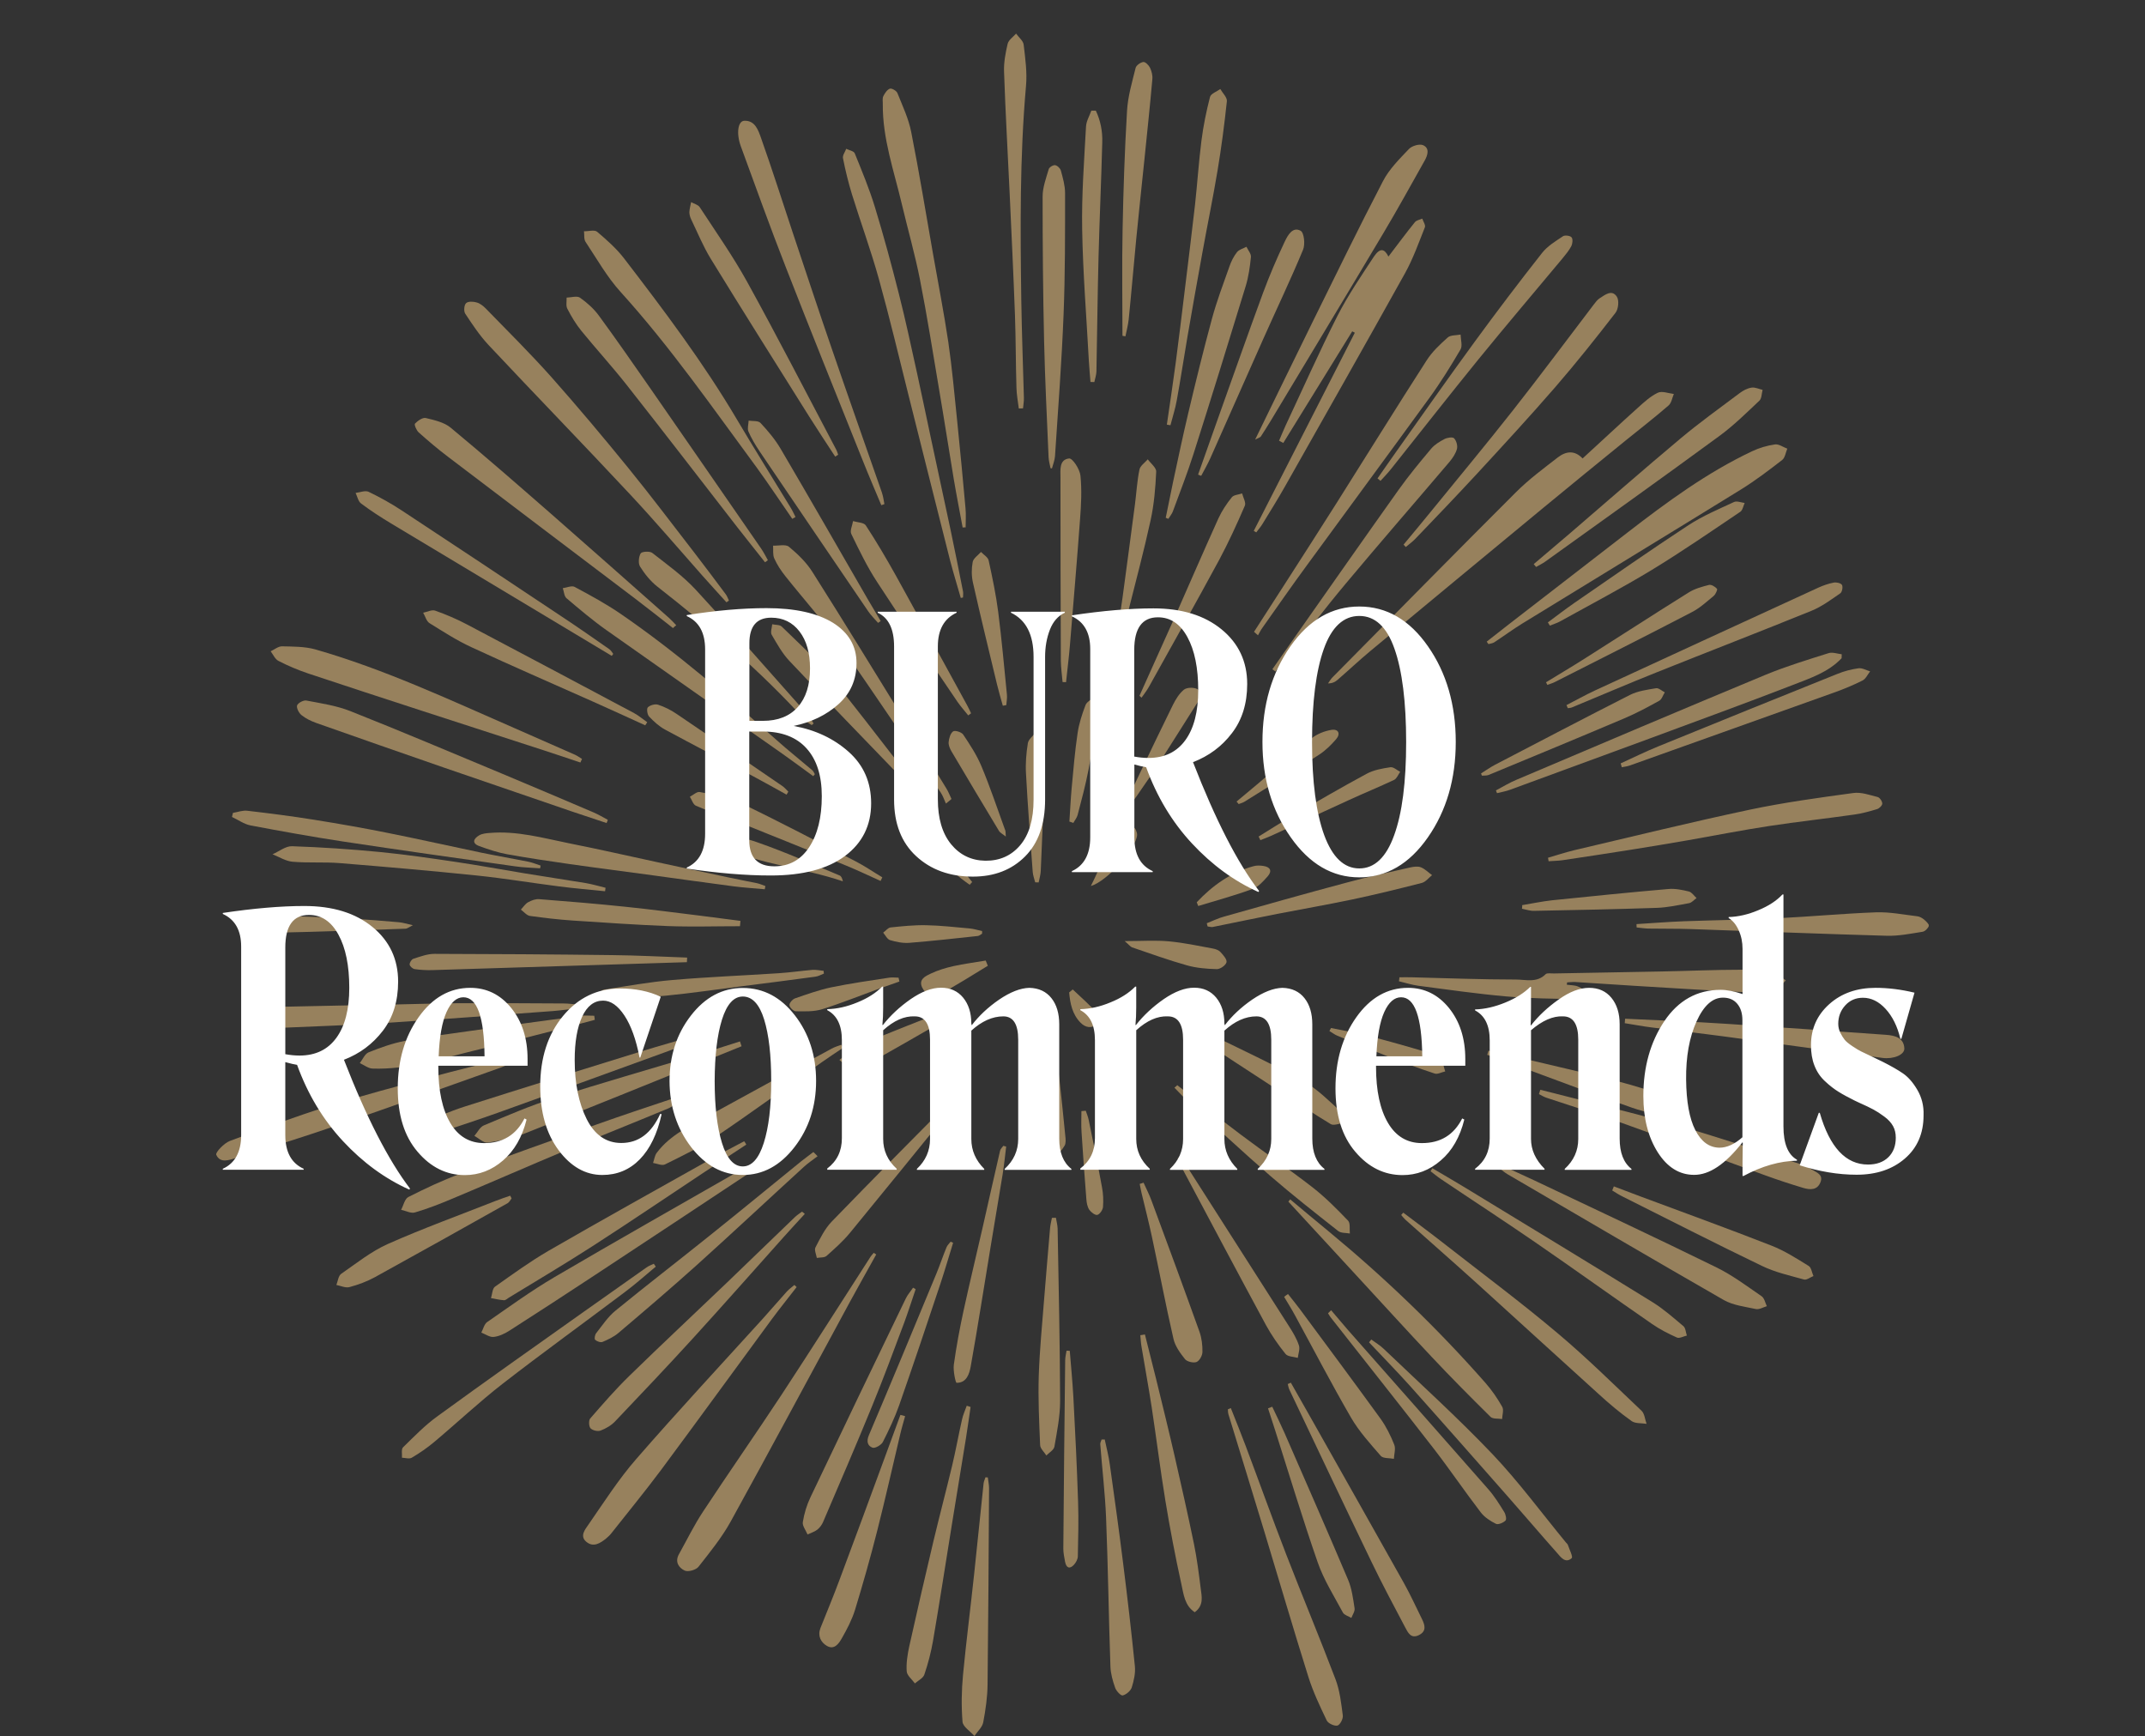 <?xml version="1.0" encoding="UTF-8"?> <!-- Generator: Adobe Illustrator 23.0.4, SVG Export Plug-In . SVG Version: 6.00 Build 0) --> <svg xmlns="http://www.w3.org/2000/svg" xmlns:xlink="http://www.w3.org/1999/xlink" id="Layer_1" x="0px" y="0px" viewBox="0 0 173 140" style="enable-background:new 0 0 173 140;" xml:space="preserve"><rect x="0" y="0" width="173" height="140" fill="#333333" stroke="none"/> <style type="text/css"> .st0{clip-path:url(#SVGID_2_);} .st1{opacity:0.5;clip-path:url(#SVGID_4_);} .st2{clip-path:url(#SVGID_6_);fill:#FBCF87;} .st3{clip-path:url(#SVGID_4_);fill:#FFFFFF;} </style> <g> <defs> <rect id="SVGID_1_" x="17.43" y="2.69" width="138.13" height="137.31"></rect> </defs> <clipPath id="SVGID_2_"> <use xlink:href="#SVGID_1_" style="overflow:visible;"></use> </clipPath> <g class="st0"> <defs> <rect id="SVGID_3_" x="17.43" y="2.69" width="138.13" height="137.31"></rect> </defs> <clipPath id="SVGID_4_"> <use xlink:href="#SVGID_3_" style="overflow:visible;"></use> </clipPath> <g class="st1"> <g> <defs> <rect id="SVGID_5_" x="0.43" y="-10.31" width="172.13" height="151.31"></rect> </defs> <clipPath id="SVGID_6_"> <use xlink:href="#SVGID_5_" style="overflow:visible;"></use> </clipPath> <path class="st2" d="M127.64,36.97c1.52-1.39,2.98-2.76,4.46-4.09c0.5-0.45,1.02-0.93,1.61-1.21c0.34-0.16,0.86,0.05,1.29,0.1 c-0.14,0.32-0.19,0.73-0.43,0.93c-1.13,0.98-2.32,1.9-3.48,2.84c-2.21,1.8-4.43,3.6-6.63,5.42c-4.65,3.84-9.3,7.69-13.94,11.54 c-0.9,0.75-1.76,1.56-2.65,2.33c-0.19,0.16-0.41,0.28-0.76,0.28c0.12-0.17,0.22-0.35,0.36-0.49c4.93-4.98,9.84-9.98,14.8-14.93 c1.03-1.03,2.22-1.91,3.38-2.81C126.29,36.39,126.99,36.28,127.64,36.97"></path> <path class="st2" d="M111.98,20.69c0.72-0.94,1.41-1.88,2.14-2.78c0.12-0.15,0.39-0.19,0.59-0.28c0.08,0.24,0.28,0.52,0.21,0.7 c-0.5,1.25-0.95,2.53-1.6,3.7c-3.19,5.73-6.42,11.43-9.65,17.14c-0.59,1.05-1.23,2.07-1.86,3.1c-0.14,0.23-0.33,0.44-0.49,0.66 c-0.07-0.04-0.13-0.08-0.2-0.12c2.72-5.33,5.43-10.65,8.15-15.98c-0.07-0.04-0.14-0.07-0.21-0.11c-1.85,3-3.7,6-5.56,9 c-0.11-0.06-0.22-0.12-0.34-0.18c0.18-0.41,0.34-0.82,0.53-1.23c1.38-2.94,2.7-5.92,4.17-8.82c0.85-1.67,1.92-3.23,2.95-4.8 C111.3,19.97,111.66,20.04,111.98,20.69"></path> <path class="st2" d="M77.64,42.54c-0.24-1.31-0.5-2.62-0.72-3.93c-0.4-2.4-0.77-4.81-1.18-7.21c-0.5-2.95-0.96-5.9-1.54-8.84 c-0.4-2.04-0.98-4.05-1.46-6.08c-0.63-2.68-1.57-5.3-1.54-8.11c0-0.21-0.04-0.44,0.04-0.61c0.12-0.24,0.31-0.53,0.53-0.61 c0.15-0.05,0.54,0.17,0.61,0.36c0.41,1.03,0.9,2.05,1.11,3.13c0.65,3.28,1.19,6.59,1.77,9.89c0.41,2.34,0.87,4.68,1.22,7.03 c0.31,2.12,0.5,4.27,0.72,6.4c0.24,2.34,0.46,4.68,0.67,7.02c0.05,0.51,0.01,1.03,0.01,1.55 C77.81,42.52,77.73,42.53,77.64,42.54"></path> <path class="st2" d="M119.91,51.74c0.6-0.47,1.19-0.94,1.8-1.41c3.19-2.47,6.38-4.93,9.57-7.4c3.17-2.45,6.39-4.82,10.03-6.54 c0.57-0.27,1.21-0.46,1.84-0.55c0.31-0.05,0.67,0.22,1,0.34c-0.13,0.31-0.18,0.73-0.41,0.91c-1.07,0.83-2.15,1.65-3.29,2.36 c-5.88,3.63-11.78,7.21-17.67,10.83c-0.78,0.48-1.51,1.02-2.27,1.52c-0.13,0.08-0.31,0.1-0.46,0.14 C119.99,51.87,119.95,51.81,119.91,51.74"></path> <path class="st2" d="M58.59,48.57c-0.65-0.72-1.3-1.43-1.94-2.15c-1.93-2.18-3.82-4.4-5.81-6.53 c-3.78-4.05-7.64-8.02-11.43-12.06c-0.72-0.77-1.31-1.66-1.89-2.54c-0.13-0.2-0.09-0.69,0.07-0.84 c0.16-0.16,0.58-0.14,0.85-0.06c0.27,0.07,0.53,0.28,0.73,0.48c1.79,1.84,3.61,3.64,5.32,5.56c2.11,2.38,4.16,4.82,6.17,7.29 c1.84,2.26,3.59,4.59,5.38,6.9c0.84,1.09,1.67,2.2,2.5,3.31c0.11,0.15,0.17,0.34,0.25,0.5C58.71,48.48,58.65,48.52,58.59,48.57"></path> <path class="st2" d="M126.37,79.41c0.3,0.04,0.62,0.03,0.89,0.14c0.33,0.13,0.63,0.37,0.94,0.55c-0.3,0.16-0.61,0.47-0.9,0.47 c-1.94-0.03-3.89-0.05-5.83-0.22c-2.37-0.21-4.73-0.55-7.09-0.86c-0.52-0.07-1.03-0.24-1.55-0.36c0.01-0.11,0.03-0.21,0.04-0.32 c0.33,0,0.67-0.01,1,0c2.8,0.07,5.6,0.18,8.39,0.18c0.79,0,1.69,0.29,2.4-0.43c0.12-0.12,0.45-0.05,0.69-0.06 c2.89-0.06,5.77-0.1,8.66-0.16c2.15-0.04,4.3-0.14,6.45-0.14c0.91,0,1.82,0.16,2.71,0.33c0.31,0.06,0.58,0.35,0.86,0.53 c-0.26,0.24-0.49,0.62-0.8,0.7c-0.68,0.17-1.39,0.3-2.09,0.27c-3.08-0.14-6.16-0.35-9.25-0.53c-1.62-0.1-3.23-0.21-4.84-0.31 c-0.22-0.01-0.44,0.02-0.66,0.03C126.38,79.29,126.38,79.35,126.37,79.41"></path> <path class="st2" d="M70.67,101.16c-0.7,1.27-1.42,2.53-2.11,3.8c-3.21,5.92-6.38,11.85-9.63,17.74 c-0.72,1.3-1.68,2.48-2.6,3.65c-0.2,0.25-0.83,0.43-1.11,0.3c-0.47-0.22-0.81-0.7-0.46-1.32c0.64-1.15,1.22-2.34,1.94-3.43 c2.09-3.17,4.26-6.28,6.35-9.45c2.42-3.69,4.78-7.41,7.17-11.12c0.07-0.11,0.17-0.2,0.25-0.3 C70.54,101.08,70.6,101.12,70.67,101.16"></path> <path class="st2" d="M64.25,103.79c-0.67,0.87-1.36,1.72-2.01,2.6c-2.98,4.05-5.94,8.13-8.94,12.17 c-1.3,1.74-2.68,3.42-4.03,5.13c-0.11,0.14-0.25,0.25-0.38,0.37c-0.48,0.39-1.03,0.74-1.59,0.28c-0.58-0.47-0.09-1.03,0.17-1.41 c1.24-1.79,2.42-3.64,3.84-5.27c3.34-3.84,6.81-7.57,10.23-11.34c0.65-0.72,1.28-1.46,1.93-2.18c0.18-0.19,0.4-0.35,0.6-0.52 C64.13,103.67,64.19,103.73,64.25,103.79"></path> <path class="st2" d="M46.81,61.49c-0.96-0.32-1.92-0.65-2.88-0.96c-3.32-1.08-6.64-2.15-9.96-3.23 c-3.04-0.99-6.08-1.98-9.11-2.99c-0.83-0.28-1.64-0.62-2.41-1.02c-0.27-0.14-0.42-0.51-0.62-0.77c0.3-0.14,0.61-0.4,0.91-0.4 c0.9,0.02,1.84,0.01,2.7,0.25c5.55,1.59,10.77,4.04,16.04,6.34c1.64,0.72,3.28,1.44,4.91,2.16c0.19,0.09,0.37,0.22,0.55,0.33 C46.89,61.3,46.85,61.39,46.81,61.49"></path> <path class="st2" d="M77.49,48.22c-0.28-0.99-0.59-1.98-0.85-2.98c-1.12-4.42-2.23-8.85-3.34-13.27 c-0.79-3.15-1.54-6.32-2.41-9.45c-0.64-2.31-1.47-4.57-2.18-6.86c-0.29-0.95-0.53-1.93-0.72-2.9c-0.05-0.23,0.17-0.51,0.26-0.76 c0.24,0.12,0.62,0.18,0.69,0.37c0.58,1.43,1.18,2.87,1.63,4.35c0.7,2.3,1.33,4.62,1.92,6.95c0.55,2.15,1.01,4.33,1.49,6.5 c0.37,1.69,0.72,3.38,1.08,5.07c0.53,2.49,1.07,4.97,1.6,7.46c0.35,1.66,0.68,3.32,1.01,4.99c0.03,0.16,0,0.33,0,0.49 C77.61,48.19,77.55,48.21,77.49,48.22"></path> <path class="st2" d="M71.08,40.74c-0.5-1.2-1.02-2.4-1.5-3.61c-2.08-5.2-4.18-10.39-6.21-15.6c-1.26-3.22-2.43-6.48-3.62-9.73 c-0.38-1.04-0.24-2.04,0.28-2.06c0.87-0.04,1.13,0.77,1.35,1.39c0.89,2.51,1.7,5.05,2.54,7.58c1.07,3.19,2.12,6.39,3.22,9.57 c1.31,3.82,2.66,7.63,3.99,11.45c0.1,0.3,0.14,0.61,0.2,0.92C71.23,40.68,71.16,40.71,71.08,40.74"></path> <path class="st2" d="M101.23,35.45c1.62-3.32,3.12-6.41,4.64-9.5c1.87-3.79,3.72-7.59,5.67-11.34c0.5-0.97,1.33-1.79,2.09-2.59 c0.24-0.26,0.86-0.44,1.15-0.31c0.54,0.24,0.37,0.8,0.13,1.23c-1.11,1.97-2.2,3.96-3.36,5.9c-3,5.04-6.04,10.06-9.06,15.09 c-0.26,0.43-0.53,0.85-0.8,1.27C101.64,35.27,101.54,35.29,101.23,35.45"></path> <path class="st2" d="M124.85,69.17c0.69-0.2,1.38-0.43,2.08-0.6c4.73-1.11,9.45-2.27,14.21-3.28c2.75-0.58,5.54-0.96,8.33-1.34 c0.63-0.09,1.32,0.16,1.96,0.32c0.17,0.04,0.38,0.34,0.38,0.53c0,0.15-0.24,0.4-0.43,0.45c-0.59,0.18-1.18,0.34-1.79,0.43 c-2.3,0.33-4.61,0.58-6.9,0.93c-2.18,0.33-4.34,0.76-6.51,1.14c-1.48,0.26-2.96,0.5-4.44,0.74c-1.91,0.3-3.83,0.6-5.74,0.88 c-0.36,0.05-0.74,0.05-1.1,0.08C124.88,69.35,124.86,69.26,124.85,69.17"></path> <path class="st2" d="M63.9,41.84c-0.95-1.37-1.87-2.76-2.85-4.11C57.5,32.92,54.09,28,50.06,23.55 c-1.1-1.21-1.92-2.67-2.83-4.04c-0.15-0.22-0.09-0.57-0.13-0.86c0.36,0.01,0.85-0.14,1.06,0.04c0.78,0.66,1.57,1.36,2.19,2.17 c3.21,4.18,6.38,8.39,9.07,12.94c1.42,2.4,2.9,4.76,4.35,7.14c0.15,0.24,0.26,0.5,0.39,0.75C64.07,41.74,63.98,41.79,63.9,41.84 "></path> <path class="st2" d="M101.14,50.95c0.87-1.35,1.74-2.7,2.61-4.05c1.35-2.11,2.71-4.21,4.04-6.32c2.42-3.83,4.81-7.69,7.26-11.5 c0.45-0.71,1.09-1.31,1.72-1.87c0.23-0.2,0.68-0.16,1.03-0.23c0.01,0.41,0.17,0.91-0.01,1.21c-0.79,1.34-1.61,2.67-2.53,3.93 c-3.27,4.5-6.58,8.98-9.86,13.47c-1.22,1.66-2.39,3.35-3.58,5.03c-0.14,0.19-0.24,0.4-0.36,0.61 C101.36,51.14,101.25,51.05,101.14,50.95"></path> <path class="st2" d="M148.53,53.08c-1.09,1.15-2.57,1.62-3.97,2.17c-3.82,1.48-7.68,2.88-11.53,4.31 c-3.74,1.38-7.47,2.75-11.22,4.12c-0.35,0.13-0.71,0.19-1.07,0.28c-0.03-0.07-0.06-0.15-0.09-0.22 c0.55-0.29,1.08-0.62,1.66-0.86c6.69-2.84,13.38-5.68,20.1-8.47c1.65-0.68,3.36-1.2,5.07-1.74c0.31-0.1,0.71,0.05,1.06,0.09 C148.54,52.86,148.53,52.97,148.53,53.08"></path> <path class="st2" d="M48.92,66.37c-0.92-0.31-1.84-0.61-2.76-0.92c-3.46-1.18-6.92-2.37-10.38-3.56 c-3.44-1.19-6.87-2.39-10.3-3.6c-0.41-0.15-0.82-0.35-1.16-0.62c-0.21-0.17-0.42-0.57-0.36-0.78c0.06-0.2,0.52-0.44,0.74-0.4 c1.2,0.23,2.44,0.41,3.57,0.86c4.09,1.62,8.14,3.34,12.2,5.03c2.46,1.03,4.91,2.07,7.37,3.12c0.4,0.17,0.79,0.4,1.18,0.61 C49,66.19,48.96,66.28,48.92,66.37"></path> <path class="st2" d="M41.7,85.5c-0.42,0.19-0.83,0.41-1.26,0.57c-4.42,1.57-8.83,3.16-13.26,4.68c-2.69,0.93-5.4,1.77-8.12,2.62 c-0.56,0.17-1.3,0.47-1.62-0.25c-0.08-0.18,0.62-0.93,1.09-1.11c2.63-0.99,5.27-1.96,7.96-2.81c2.76-0.87,5.56-1.6,8.36-2.36 c2-0.54,4.02-1.03,6.03-1.53c0.24-0.06,0.49-0.06,0.73-0.1C41.63,85.32,41.67,85.41,41.7,85.5"></path> <path class="st2" d="M54.28,50.65c-1.01-0.79-2.01-1.58-3.02-2.35c-5.04-3.82-10.09-7.63-15.12-11.46 c-0.82-0.62-1.61-1.29-2.37-1.97c-0.18-0.16-0.38-0.63-0.3-0.71c0.22-0.23,0.62-0.51,0.87-0.45c0.7,0.17,1.48,0.34,2.01,0.78 c2.74,2.27,5.42,4.61,8.1,6.95c3.19,2.79,6.35,5.6,9.53,8.41c0.2,0.18,0.38,0.38,0.56,0.57C54.44,50.49,54.36,50.57,54.28,50.65 "></path> <path class="st2" d="M99.27,113.55c0.4,1.01,0.81,2.02,1.19,3.03c1.1,2.92,2.15,5.86,3.28,8.78c1.3,3.36,2.69,6.68,3.97,10.05 c0.35,0.92,0.46,1.93,0.59,2.92c0.04,0.27-0.22,0.76-0.43,0.82c-0.25,0.06-0.74-0.17-0.86-0.4c-0.55-1.15-1.11-2.32-1.49-3.54 c-1.22-3.88-2.36-7.79-3.54-11.68c-0.96-3.16-1.93-6.31-2.9-9.47c-0.04-0.13-0.04-0.27-0.05-0.41 C99.12,113.61,99.2,113.58,99.27,113.55"></path> <path class="st2" d="M84.73,37.76c-0.06-0.3-0.15-0.61-0.16-0.92c-0.13-3.11-0.29-6.22-0.36-9.33 c-0.09-3.89-0.12-7.77-0.12-11.66c0-0.74,0.28-1.48,0.49-2.2c0.04-0.16,0.35-0.35,0.51-0.33c0.18,0.02,0.42,0.25,0.47,0.43 c0.16,0.59,0.34,1.21,0.34,1.81c0,3.27,0.01,6.53-0.12,9.8c-0.15,3.81-0.44,7.61-0.69,11.41c-0.02,0.34-0.16,0.67-0.25,1.01 C84.81,37.76,84.77,37.76,84.73,37.76"></path> <path class="st2" d="M94.02,41.75c0.2-0.96,0.39-1.92,0.59-2.88c0.4-1.86,0.79-3.72,1.23-5.57c0.6-2.53,1.22-5.06,1.9-7.57 c0.39-1.44,0.92-2.84,1.42-4.25c0.14-0.41,0.35-0.82,0.61-1.15c0.17-0.21,0.5-0.29,0.76-0.43c0.13,0.28,0.39,0.57,0.36,0.83 c-0.08,0.79-0.19,1.58-0.42,2.34c-1.38,4.51-2.77,9.01-4.2,13.5c-0.5,1.58-1.11,3.13-1.68,4.68c-0.08,0.21-0.24,0.39-0.36,0.59 C94.16,41.82,94.09,41.78,94.02,41.75"></path> <path class="st2" d="M61.9,93.57c-0.39,0.28-0.78,0.57-1.18,0.83c-4.27,2.83-8.54,5.66-12.81,8.47 c-2.26,1.49-4.52,2.96-6.8,4.42c-0.39,0.25-0.84,0.47-1.29,0.52c-0.31,0.04-0.67-0.22-1-0.35c0.15-0.28,0.23-0.67,0.46-0.84 c1.79-1.24,3.55-2.52,5.42-3.62c5.06-2.97,10.18-5.86,15.27-8.78c0.58-0.33,1.17-0.62,1.76-0.93 C61.78,93.4,61.84,93.49,61.9,93.57"></path> <path class="st2" d="M121.07,93.96c0.89,0.41,1.79,0.81,2.68,1.23c4.91,2.33,9.83,4.63,14.7,7.02c1.28,0.63,2.45,1.51,3.63,2.32 c0.22,0.15,0.29,0.53,0.42,0.8c-0.3,0.09-0.62,0.29-0.89,0.23c-0.88-0.19-1.84-0.3-2.59-0.73c-5.84-3.35-11.64-6.76-17.45-10.15 c-0.22-0.13-0.41-0.3-0.62-0.46C120.99,94.12,121.03,94.04,121.07,93.96"></path> <path class="st2" d="M104.06,96.72c1.03,0.86,2.05,1.72,3.09,2.57c4.53,3.74,8.76,7.8,12.64,12.21 c0.52,0.59,0.98,1.26,1.37,1.95c0.14,0.25,0,0.65-0.01,0.98c-0.32-0.05-0.74,0.01-0.93-0.17c-1.61-1.59-3.21-3.2-4.76-4.85 c-2.02-2.14-4-4.33-6-6.49c-1.85-2.01-3.7-4.02-5.55-6.02C103.95,96.84,104.01,96.78,104.06,96.72"></path> <path class="st2" d="M113.2,43.92c0.75-0.9,1.5-1.8,2.24-2.71c2.19-2.69,4.41-5.36,6.56-8.09c2.22-2.82,4.36-5.7,6.54-8.56 c0.14-0.18,0.29-0.39,0.48-0.51c0.44-0.28,0.98-0.73,1.38-0.13c0.2,0.3,0.13,1.01-0.11,1.31c-1.56,2.02-3.16,4.03-4.83,5.96 c-2.08,2.4-4.24,4.74-6.39,7.07c-1.62,1.75-3.27,3.47-4.92,5.19c-0.23,0.24-0.51,0.44-0.77,0.66 C113.32,44.05,113.26,43.98,113.2,43.92"></path> <path class="st2" d="M46.73,81.29c-0.7,0.08-1.41,0.18-2.11,0.24c-4.63,0.34-9.26,0.69-13.89,0.98 c-2.82,0.18-5.64,0.26-8.47,0.39c-0.12,0-0.26,0.04-0.35-0.01c-0.39-0.2-0.76-0.43-1.14-0.65c0.32-0.26,0.61-0.6,0.98-0.77 c0.39-0.18,0.85-0.27,1.28-0.29c2.83-0.07,5.65-0.11,8.48-0.17c1.79-0.03,3.59-0.1,5.38-0.11c2.86-0.01,5.71,0,8.57,0.02 c0.42,0,0.84,0.07,1.27,0.1C46.72,81.11,46.73,81.2,46.73,81.29"></path> <path class="st2" d="M61.7,45.34c-0.74-0.94-1.49-1.87-2.23-2.82c-2.98-3.84-5.94-7.69-8.95-11.51 c-1.17-1.48-2.44-2.87-3.63-4.33c-0.44-0.54-0.81-1.16-1.13-1.78c-0.13-0.24-0.05-0.59-0.06-0.9c0.36-0.01,0.83-0.16,1.07,0 c0.57,0.4,1.12,0.89,1.53,1.45c1.43,1.95,2.8,3.93,4.18,5.91c2.97,4.28,5.93,8.57,8.89,12.85c0.21,0.3,0.38,0.64,0.56,0.96 C61.86,45.24,61.78,45.29,61.7,45.34"></path> <path class="st2" d="M59.81,84.37c-0.77,0.31-1.54,0.63-2.32,0.94c-5.03,2.03-10.06,4.08-15.11,6.07 c-0.97,0.38-2.01,0.61-3.04,0.76c-0.33,0.05-0.72-0.35-1.08-0.54c0.25-0.29,0.45-0.72,0.77-0.85c1.87-0.78,3.73-1.59,5.66-2.2 c3.79-1.21,7.62-2.3,11.43-3.45c1.19-0.36,2.37-0.74,3.56-1.12C59.73,84.11,59.77,84.24,59.81,84.37"></path> <path class="st2" d="M65.59,62.59c-0.84-0.61-1.67-1.23-2.52-1.83c-4.72-3.31-9.44-6.61-14.15-9.94 c-1.12-0.79-2.18-1.69-3.23-2.58c-0.19-0.16-0.2-0.53-0.3-0.81c0.32-0.04,0.73-0.23,0.96-0.1c1.27,0.68,2.54,1.37,3.72,2.18 c4.47,3.07,8.56,6.62,12.61,10.21c0.92,0.82,1.89,1.59,2.83,2.39c0.1,0.08,0.14,0.22,0.21,0.32 C65.68,62.49,65.63,62.54,65.59,62.59"></path> <path class="st2" d="M54.83,88.79c-0.32,0.2-0.61,0.46-0.95,0.6c-2.76,1.15-5.54,2.25-8.3,3.4c-3.03,1.27-6.04,2.59-9.07,3.86 c-1,0.42-2.01,0.82-3.04,1.12c-0.32,0.1-0.74-0.13-1.12-0.21c0.19-0.35,0.29-0.88,0.58-1.03c1.36-0.69,2.74-1.34,4.17-1.87 c3.68-1.37,7.38-2.69,11.07-4c1.99-0.71,3.99-1.37,5.99-2.04c0.17-0.06,0.37-0.05,0.56-0.07 C54.76,88.64,54.79,88.71,54.83,88.79"></path> <path class="st2" d="M90.53,27.08c0-2.85-0.05-5.71,0.01-8.56c0.06-3.2,0.17-6.41,0.36-9.61c0.07-1.15,0.41-2.3,0.69-3.43 c0.05-0.21,0.39-0.45,0.62-0.48c0.17-0.02,0.44,0.26,0.54,0.46c0.13,0.28,0.22,0.62,0.19,0.92c-0.19,2.16-0.42,4.32-0.64,6.48 c-0.22,2.14-0.45,4.27-0.66,6.41c-0.21,2.17-0.39,4.34-0.61,6.5c-0.05,0.45-0.17,0.9-0.26,1.35 C90.7,27.11,90.62,27.09,90.53,27.08"></path> <path class="st2" d="M61.68,71.71c-0.85-0.08-1.7-0.13-2.54-0.24c-2.16-0.28-4.31-0.59-6.46-0.88 c-2.24-0.31-4.49-0.59-6.73-0.91c-1.68-0.24-3.36-0.49-5.03-0.79c-0.77-0.14-1.52-0.39-2.26-0.66 c-0.64-0.23-0.46-0.61-0.01-0.87c0.24-0.14,0.56-0.17,0.84-0.19c2.21-0.19,4.31,0.41,6.44,0.84c2.33,0.46,4.64,0.99,6.96,1.49 c1.94,0.42,3.89,0.84,5.84,1.25c0.77,0.17,1.55,0.31,2.32,0.47c0.23,0.05,0.45,0.15,0.68,0.23 C61.71,71.54,61.7,71.63,61.68,71.71"></path> <path class="st2" d="M94.11,34.24c0.24-1.65,0.49-3.3,0.71-4.95c0.26-1.98,0.5-3.96,0.74-5.94c0.28-2.28,0.56-4.55,0.82-6.83 c0.19-1.72,0.3-3.46,0.52-5.18c0.15-1.18,0.39-2.36,0.69-3.52c0.07-0.27,0.54-0.43,0.83-0.64c0.19,0.33,0.56,0.68,0.53,0.98 c-0.2,1.87-0.44,3.73-0.75,5.58c-0.37,2.23-0.83,4.44-1.23,6.66c-0.41,2.25-0.81,4.5-1.2,6.76c-0.29,1.7-0.55,3.41-0.86,5.12 c-0.12,0.68-0.34,1.34-0.51,2.01C94.3,34.28,94.21,34.26,94.11,34.24"></path> <path class="st2" d="M82.17,32.94c-0.07-0.56-0.18-1.12-0.19-1.69c-0.06-1.94-0.05-3.89-0.12-5.83 c-0.12-3.29-0.28-6.58-0.43-9.86c-0.15-3.26-0.34-6.51-0.45-9.77c-0.03-0.75,0.12-1.53,0.29-2.26c0.08-0.31,0.44-0.55,0.68-0.82 c0.21,0.3,0.57,0.57,0.61,0.89c0.13,1.1,0.29,2.23,0.19,3.33c-0.51,5.76-0.46,11.53-0.38,17.3c0.04,2.62,0.14,5.24,0.21,7.86 c0.01,0.28-0.05,0.56-0.07,0.84L82.17,32.94z"></path> <path class="st2" d="M124.23,87.88c0.94,0.24,1.88,0.47,2.81,0.71c2.83,0.73,5.68,1.41,8.48,2.23c3.26,0.95,6.49,2.03,9.73,3.07 c0.31,0.1,0.61,0.24,0.88,0.42c0.38,0.24,0.95,0.41,0.69,1.04c-0.26,0.64-0.84,0.6-1.36,0.45c-1.04-0.31-2.07-0.65-3.09-1.02 c-3.86-1.4-7.71-2.85-11.57-4.23c-2.01-0.72-4.05-1.35-6.08-2.03c-0.21-0.07-0.4-0.19-0.6-0.29 C124.16,88.11,124.2,87.99,124.23,87.88"></path> <path class="st2" d="M64.91,97.89c-0.57,0.62-1.14,1.23-1.7,1.86c-2.43,2.72-4.85,5.46-7.31,8.16c-2.06,2.26-4.17,4.48-6.28,6.7 c-0.31,0.33-0.75,0.59-1.18,0.75c-0.23,0.09-0.65-0.01-0.81-0.18c-0.14-0.15-0.16-0.64-0.03-0.79c1.02-1.17,2.04-2.35,3.15-3.43 c2.59-2.53,5.24-5,7.85-7.5c1.85-1.77,3.68-3.56,5.53-5.33c0.17-0.16,0.37-0.28,0.55-0.42C64.77,97.76,64.84,97.83,64.91,97.89"></path> <path class="st2" d="M113.18,97.79c1.19,0.9,2.38,1.78,3.55,2.7c2.97,2.32,5.99,4.57,8.87,7c2.36,1.98,4.56,4.16,6.8,6.28 c0.24,0.23,0.27,0.69,0.4,1.05c-0.41-0.07-0.9-0.01-1.2-0.22c-0.93-0.66-1.81-1.4-2.65-2.17c-3.3-2.98-6.57-5.98-9.87-8.97 c-1.9-1.72-3.83-3.4-5.74-5.11c-0.12-0.11-0.22-0.25-0.33-0.37C113.06,97.91,113.12,97.85,113.18,97.79"></path> <path class="st2" d="M76.29,64.8c-0.13-0.29-0.23-0.6-0.4-0.86c-2.7-4-5.37-8.02-8.15-11.96c-1.35-1.92-2.94-3.68-4.4-5.52 c-0.35-0.44-0.66-0.91-0.89-1.42c-0.14-0.3-0.07-0.69-0.1-1.04c0.44,0.02,1.01-0.13,1.28,0.09c0.72,0.6,1.42,1.27,1.91,2.06 c2.57,4.05,5.07,8.15,7.59,12.23c1.07,1.72,2.13,3.45,3.19,5.19c0.17,0.27,0.28,0.57,0.42,0.86 C76.6,64.55,76.45,64.68,76.29,64.8"></path> <path class="st2" d="M131.07,82.15c1.3,0.06,2.61,0.12,3.91,0.18c1.47,0.07,2.94,0.14,4.4,0.24c4.25,0.28,8.5,0.57,12.75,0.88 c0.69,0.05,1.42,0.23,1.46,1.09c0.03,0.52-0.88,0.89-1.77,0.77c-4.25-0.57-8.51-1.16-12.76-1.73c-1.95-0.26-3.91-0.48-5.87-0.73 c-0.72-0.09-1.44-0.23-2.15-0.34C131.05,82.39,131.06,82.27,131.07,82.15"></path> <path class="st2" d="M131.99,74.52c1.27-0.08,2.55-0.18,3.82-0.23c2.5-0.09,5-0.12,7.5-0.24c2.67-0.13,5.33-0.38,8-0.48 c1.1-0.04,2.22,0.19,3.33,0.32c0.19,0.02,0.39,0.14,0.55,0.27c0.16,0.14,0.42,0.39,0.38,0.5c-0.07,0.2-0.31,0.45-0.52,0.48 c-0.96,0.15-1.93,0.35-2.89,0.32c-5.26-0.15-10.53-0.36-15.79-0.54c-1.15-0.04-2.3-0.02-3.44-0.04 c-0.31-0.01-0.62-0.06-0.93-0.09C131.99,74.71,131.99,74.61,131.99,74.52"></path> <path class="st2" d="M67.36,36.82c-0.7-1.07-1.41-2.14-2.09-3.22c-2.66-4.24-5.33-8.47-7.95-12.74c-0.61-1-1.06-2.1-1.57-3.16 c-0.09-0.18-0.15-0.4-0.15-0.59c0.01-0.27,0.09-0.54,0.14-0.81c0.24,0.13,0.56,0.21,0.69,0.4c1.3,1.99,2.68,3.95,3.83,6.03 c2.47,4.48,4.81,9.03,7.2,13.56c0.06,0.12,0.09,0.25,0.14,0.38C67.53,36.72,67.44,36.77,67.36,36.82"></path> <path class="st2" d="M123.7,45.49c0.97-0.83,1.95-1.66,2.93-2.49c2.97-2.55,5.92-5.14,8.92-7.65c1.53-1.28,3.16-2.45,4.76-3.65 c0.28-0.21,0.62-0.39,0.95-0.44c0.28-0.05,0.6,0.11,0.9,0.18c-0.08,0.29-0.07,0.68-0.25,0.86c-1.05,0.99-2.08,2.01-3.24,2.86 c-4.65,3.41-9.35,6.76-14.03,10.12c-0.23,0.17-0.5,0.29-0.75,0.44C123.82,45.63,123.76,45.56,123.7,45.49"></path> <path class="st2" d="M79.67,119.14c0.03,0.29,0.1,0.58,0.1,0.86c-0.03,5.28-0.06,10.56-0.12,15.83 c-0.01,1.02-0.16,2.06-0.35,3.06c-0.08,0.4-0.46,0.73-0.71,1.1c-0.33-0.38-0.92-0.74-0.96-1.14c-0.1-1.26-0.08-2.54,0.04-3.79 c0.26-2.72,0.61-5.43,0.9-8.15c0.26-2.43,0.5-4.86,0.76-7.29c0.02-0.17,0.1-0.33,0.15-0.49 C79.54,119.14,79.6,119.14,79.67,119.14"></path> <path class="st2" d="M92.34,107.61c0.3,1.18,0.6,2.36,0.89,3.54c0.51,2.08,1.02,4.15,1.5,6.24c0.54,2.37,1.08,4.74,1.57,7.13 c0.24,1.18,0.39,2.38,0.54,3.57c0.08,0.66,0.27,1.36-0.48,1.92c-0.82-0.53-0.9-1.47-1.08-2.27c-0.49-2.23-0.92-4.48-1.29-6.73 c-0.41-2.5-0.72-5.01-1.1-7.51c-0.25-1.65-0.56-3.29-0.83-4.94c-0.05-0.29-0.06-0.59-0.09-0.89 C92.09,107.66,92.22,107.63,92.34,107.61"></path> <path class="st2" d="M73.85,103.96c-0.31,0.9-0.59,1.8-0.92,2.69c-0.85,2.27-1.69,4.54-2.61,6.78c-1.27,3.11-2.61,6.2-3.93,9.29 c-0.1,0.24-0.27,0.47-0.47,0.63c-0.23,0.18-0.52,0.26-0.79,0.39c-0.14-0.34-0.43-0.7-0.38-1c0.11-0.69,0.32-1.38,0.62-2.01 c2.54-5.35,5.11-10.69,7.69-16.03c0.15-0.31,0.39-0.57,0.58-0.86C73.7,103.88,73.77,103.92,73.85,103.96"></path> <path class="st2" d="M73,114.2c-0.13,0.48-0.28,0.96-0.39,1.44c-0.62,2.61-1.21,5.24-1.87,7.84c-0.54,2.13-1.14,4.24-1.78,6.34 c-0.25,0.8-0.65,1.57-1.07,2.3c-0.23,0.41-0.6,0.95-1.19,0.61c-0.5-0.29-0.77-0.81-0.53-1.44c0.51-1.28,1.04-2.55,1.52-3.84 c1.2-3.2,2.38-6.41,3.56-9.62c0.46-1.24,0.92-2.49,1.37-3.73C72.75,114.12,72.87,114.16,73,114.2"></path> <path class="st2" d="M47.97,82.24c-0.74,0.2-1.48,0.4-2.22,0.59c-2.53,0.64-5.05,1.3-7.59,1.91c-2.67,0.65-5.31,1.53-8.11,1.43 c-0.35-0.01-0.69-0.29-1.03-0.44c0.23-0.3,0.41-0.75,0.71-0.87c0.95-0.38,1.92-0.73,2.92-0.92c1.76-0.34,3.54-0.56,5.31-0.81 c2.94-0.41,5.88-0.82,8.82-1.21c0.38-0.05,0.77-0.01,1.15-0.01C47.94,82.02,47.95,82.13,47.97,82.24"></path> <path class="st2" d="M60.19,92.3c-1.12,0.73-2.23,1.47-3.35,2.2c-3.02,2-6.01,4.03-9.05,5.99c-2.22,1.43-4.5,2.78-6.76,4.16 c-0.12,0.08-0.26,0.21-0.38,0.2c-0.35-0.02-0.7-0.11-1.05-0.17c0.1-0.31,0.11-0.77,0.32-0.92c1.41-1,2.82-2.02,4.31-2.89 c4.38-2.53,8.8-4.98,13.21-7.46c0.85-0.48,1.72-0.92,2.58-1.38C60.09,92.12,60.14,92.21,60.19,92.3"></path> <path class="st2" d="M126.34,56.86c0.77-0.39,1.52-0.82,2.3-1.18c6-2.77,12-5.53,18.01-8.29c0.4-0.18,0.82-0.33,1.25-0.41 c0.21-0.04,0.57,0.04,0.66,0.19c0.09,0.16,0.01,0.57-0.13,0.67c-0.74,0.51-1.49,1.07-2.32,1.41c-4.16,1.69-8.36,3.31-12.53,4.98 c-2.28,0.91-4.54,1.88-6.81,2.82c-0.1,0.04-0.21,0.04-0.32,0.06C126.41,57.02,126.38,56.94,126.34,56.86"></path> <path class="st2" d="M78.28,113.46c-0.12,0.83-0.24,1.67-0.37,2.5c-0.38,2.35-0.77,4.7-1.15,7.05c-0.5,3.1-0.98,6.21-1.51,9.31 c-0.16,0.92-0.4,1.84-0.7,2.72c-0.1,0.29-0.5,0.48-0.76,0.71c-0.23-0.32-0.63-0.63-0.66-0.96c-0.05-0.66,0.06-1.35,0.2-2.01 c0.63-2.83,1.28-5.66,1.95-8.48c0.49-2.05,1.03-4.09,1.52-6.14c0.29-1.22,0.51-2.46,0.79-3.69c0.08-0.38,0.25-0.74,0.38-1.11 C78.07,113.39,78.18,113.42,78.28,113.46"></path> <path class="st2" d="M18.79,65.55c0.39-0.06,0.78-0.22,1.16-0.17c1.81,0.21,3.61,0.44,5.41,0.73c2,0.32,4,0.67,5.98,1.07 c2.5,0.5,4.98,1.06,7.48,1.58c1.26,0.26,2.54,0.48,3.8,0.73c0.33,0.07,0.65,0.2,0.98,0.31c-0.01,0.07-0.02,0.15-0.04,0.22 c-0.67-0.05-1.35-0.06-2.02-0.16c-4.62-0.65-9.25-1.3-13.87-2c-2.5-0.38-4.99-0.83-7.47-1.3c-0.52-0.1-0.99-0.45-1.49-0.68 C18.74,65.77,18.77,65.66,18.79,65.55"></path> <path class="st2" d="M89.1,116.08c0.14,0.67,0.32,1.34,0.41,2.02c0.37,2.64,0.74,5.29,1.07,7.94c0.35,2.77,0.67,5.54,0.95,8.31 c0.06,0.56-0.08,1.18-0.25,1.72c-0.09,0.28-0.44,0.58-0.73,0.65c-0.15,0.04-0.52-0.36-0.61-0.62c-0.19-0.54-0.36-1.13-0.38-1.7 c-0.14-4-0.19-7.99-0.35-11.99c-0.08-1.99-0.32-3.97-0.47-5.95c-0.01-0.12,0.07-0.25,0.11-0.38 C88.93,116.09,89.01,116.08,89.1,116.08"></path> <path class="st2" d="M88.38,8.92c0.38,0.8,0.55,1.68,0.52,2.56c-0.08,3.08-0.22,6.15-0.3,9.23c-0.08,3.08-0.11,6.17-0.17,9.25 c-0.01,0.28-0.11,0.57-0.17,0.85c-0.11,0-0.21-0.01-0.31-0.01c-0.04-0.56-0.1-1.12-0.13-1.68c-0.19-3.54-0.48-7.08-0.54-10.63 c-0.05-2.76,0.16-5.52,0.31-8.28c0.02-0.44,0.28-0.86,0.43-1.29C88.13,8.92,88.26,8.92,88.38,8.92"></path> <path class="st2" d="M85.16,98.2c0.05,0.29,0.13,0.58,0.14,0.87c0.08,4.64,0.19,9.29,0.2,13.93c0,1.22-0.25,2.45-0.46,3.66 c-0.05,0.27-0.42,0.48-0.65,0.71c-0.17-0.28-0.49-0.55-0.5-0.84c-0.08-1.87-0.17-3.75-0.11-5.62c0.07-2.08,0.28-4.16,0.44-6.24 c0.15-1.88,0.31-3.75,0.47-5.62c0.02-0.28,0.1-0.56,0.15-0.84C84.95,98.21,85.05,98.21,85.16,98.2"></path> <path class="st2" d="M110.6,108.02c0.34,0.25,0.71,0.47,1.01,0.76c2.94,2.81,5.96,5.54,8.76,8.48c2.12,2.23,3.96,4.74,5.93,7.13 c0.06,0.07,0.14,0.13,0.16,0.21c0.12,0.36,0.42,0.94,0.3,1.05c-0.49,0.44-0.86-0.05-1.15-0.39c-1.37-1.54-2.7-3.11-4.06-4.65 c-2.61-2.96-5.21-5.92-7.84-8.86c-1.07-1.19-2.19-2.33-3.29-3.5C110.47,108.17,110.54,108.09,110.6,108.02"></path> <path class="st2" d="M102.62,53.97c0.65-0.93,1.3-1.86,1.95-2.79c2.74-3.9,5.47-7.8,8.23-11.68c0.82-1.15,1.72-2.24,2.63-3.32 c0.28-0.33,0.68-0.57,1.06-0.77c0.23-0.12,0.66-0.19,0.78-0.07c0.19,0.19,0.3,0.59,0.24,0.85c-0.1,0.38-0.35,0.75-0.61,1.06 c-2.78,3.27-5.6,6.51-8.36,9.81c-1.79,2.14-3.48,4.37-5.22,6.56c-0.14,0.18-0.3,0.35-0.45,0.53 C102.78,54.09,102.7,54.03,102.62,53.97"></path> <path class="st2" d="M111.1,38.58c0.51-0.73,1.02-1.47,1.54-2.2c2.09-2.94,4.16-5.9,6.29-8.81c1.77-2.42,3.58-4.81,5.44-7.17 c0.44-0.56,1.09-0.95,1.69-1.35c0.15-0.1,0.58-0.05,0.69,0.09c0.12,0.14,0.08,0.51-0.02,0.71c-0.19,0.36-0.46,0.68-0.72,1 c-2.26,2.71-4.55,5.4-6.78,8.14c-2.37,2.92-4.69,5.88-7.03,8.82c-0.27,0.34-0.57,0.65-0.86,0.97 C111.26,38.7,111.18,38.64,111.1,38.58"></path> <path class="st2" d="M52.89,102.14c-0.83,0.69-1.63,1.41-2.49,2.05c-3.29,2.48-6.63,4.89-9.88,7.41 c-1.9,1.48-3.66,3.14-5.51,4.69c-0.56,0.47-1.17,0.89-1.8,1.26c-0.2,0.12-0.52,0.01-0.79,0c0.02-0.29-0.07-0.69,0.09-0.84 c0.9-0.88,1.79-1.8,2.81-2.53c3.9-2.84,7.85-5.62,11.78-8.41c1.68-1.19,3.36-2.38,5.04-3.56c0.18-0.13,0.39-0.2,0.59-0.3 C52.78,101.98,52.83,102.06,52.89,102.14"></path> <path class="st2" d="M48.8,71.87c-1.24-0.13-2.48-0.23-3.71-0.39c-2.21-0.28-4.42-0.65-6.64-0.88c-3.68-0.38-7.37-0.7-11.06-1 c-1.26-0.1-2.54,0-3.8-0.11c-0.55-0.05-1.08-0.39-1.61-0.6c0.53-0.23,1.06-0.67,1.58-0.65c2.38,0.08,4.75,0.24,7.12,0.47 c2.04,0.2,4.08,0.5,6.11,0.8c1.83,0.27,3.65,0.61,5.48,0.91c1.65,0.27,3.31,0.52,4.96,0.79c0.54,0.09,1.07,0.25,1.61,0.38 C48.83,71.68,48.81,71.77,48.8,71.87"></path> <path class="st2" d="M57.78,83.31c-1.39,0.52-2.77,1.04-4.16,1.55c-4.48,1.63-8.97,3.26-13.46,4.87 c-1.85,0.66-3.72,1.26-5.58,1.89c-0.14,0.05-0.31,0.14-0.42,0.1c-0.28-0.1-0.55-0.26-0.82-0.39c0.16-0.22,0.27-0.55,0.48-0.64 c1.21-0.52,2.42-1.06,3.67-1.46c4.61-1.47,9.23-2.9,13.85-4.33c2.04-0.63,4.1-1.2,6.16-1.8c0.07-0.02,0.15,0,0.23,0 C57.73,83.17,57.75,83.24,57.78,83.31"></path> <path class="st2" d="M96.63,38.27c0.56-1.59,1.12-3.18,1.69-4.77c1.18-3.3,2.34-6.6,3.55-9.89c0.52-1.4,1.11-2.78,1.75-4.13 c0.24-0.5,0.63-1.23,1.28-0.87c0.28,0.15,0.38,1.11,0.19,1.54c-1,2.41-2.13,4.77-3.19,7.15c-1.43,3.21-2.85,6.43-4.28,9.64 c-0.22,0.49-0.49,0.96-0.74,1.43C96.8,38.35,96.71,38.31,96.63,38.27"></path> <path class="st2" d="M65.94,93.24c-0.37,0.28-0.76,0.54-1.11,0.86c-2.89,2.64-5.75,5.32-8.66,7.94 c-2.06,1.85-4.17,3.65-6.28,5.44c-0.37,0.32-0.84,0.54-1.29,0.73c-0.16,0.07-0.46-0.04-0.6-0.17c-0.08-0.08-0.02-0.41,0.09-0.54 c0.49-0.62,0.94-1.31,1.54-1.8c2.53-2.07,5.12-4.06,7.67-6.11c2.46-1.97,4.89-3.97,7.34-5.96c0.31-0.25,0.64-0.48,0.96-0.73 C65.72,93.01,65.83,93.12,65.94,93.24"></path> <path class="st2" d="M104.11,111.5c0.47,0.83,0.95,1.66,1.42,2.5c2.57,4.55,5.14,9.1,7.7,13.66c0.53,0.95,0.98,1.94,1.46,2.91 c0.24,0.49,0.37,0.97-0.24,1.28c-0.67,0.34-0.9-0.22-1.13-0.64c-0.93-1.76-1.87-3.52-2.73-5.31c-2.22-4.6-4.4-9.21-6.59-13.82 c-0.07-0.15-0.1-0.31-0.14-0.47C103.94,111.58,104.02,111.54,104.11,111.5"></path> <path class="st2" d="M102.61,113.44c0.33,0.7,0.67,1.39,0.98,2.09c1.72,3.95,3.46,7.9,5.14,11.87c0.3,0.71,0.4,1.52,0.52,2.29 c0.04,0.24-0.16,0.52-0.26,0.78c-0.23-0.14-0.57-0.23-0.68-0.43c-0.72-1.34-1.55-2.65-2.04-4.07 c-1.22-3.51-2.29-7.07-3.42-10.61c-0.19-0.6-0.39-1.19-0.58-1.79C102.38,113.53,102.49,113.48,102.61,113.44"></path> <path class="st2" d="M115.53,94.21c0.92,0.54,1.84,1.08,2.75,1.63c5,3.05,10.01,6.08,14.99,9.16c0.89,0.55,1.69,1.26,2.5,1.94 c0.18,0.15,0.19,0.5,0.28,0.76c-0.27,0.06-0.6,0.25-0.8,0.16c-0.69-0.31-1.38-0.66-2-1.09c-3.17-2.19-6.3-4.44-9.47-6.62 c-2.5-1.72-5.04-3.37-7.55-5.06c-0.3-0.2-0.57-0.43-0.85-0.64C115.42,94.37,115.47,94.29,115.53,94.21"></path> <path class="st2" d="M65.47,58.47c-0.17-0.12-0.37-0.21-0.51-0.37c-3.63-4-7.72-7.49-11.96-10.81c-0.54-0.43-1-1-1.37-1.59 c-0.17-0.26-0.12-0.79,0.04-1.07c0.09-0.16,0.74-0.2,0.94-0.04c1.2,0.94,2.46,1.84,3.49,2.95c3.05,3.3,6.01,6.69,9,10.05 c0.2,0.23,0.35,0.5,0.52,0.75C65.57,58.38,65.52,58.42,65.47,58.47"></path> <path class="st2" d="M59.68,74.69c-1.93,0-3.86,0.06-5.79-0.01c-2.58-0.1-5.16-0.28-7.74-0.45c-1.14-0.08-2.28-0.21-3.41-0.37 c-0.26-0.04-0.49-0.33-0.73-0.51c0.19-0.2,0.35-0.46,0.58-0.59c0.27-0.15,0.61-0.28,0.91-0.25c2.31,0.18,4.62,0.37,6.92,0.61 c2.04,0.21,4.08,0.48,6.12,0.73c1.06,0.13,2.12,0.28,3.18,0.41C59.7,74.4,59.69,74.54,59.68,74.69"></path> <path class="st2" d="M124.84,50.19c0.71-0.53,1.42-1.07,2.15-1.58c3.05-2.1,6.09-4.23,9.19-6.26c1.15-0.75,2.43-1.29,3.68-1.87 c0.22-0.1,0.56,0.04,0.85,0.08c-0.11,0.24-0.16,0.58-0.35,0.71c-2.36,1.59-4.71,3.21-7.14,4.69c-2.41,1.46-4.91,2.77-7.38,4.14 c-0.26,0.15-0.56,0.23-0.84,0.35C124.94,50.36,124.89,50.27,124.84,50.19"></path> <path class="st2" d="M130.16,95.67c0.72,0.27,1.45,0.55,2.17,0.82c3.52,1.31,7.05,2.59,10.55,3.96c1.05,0.41,2.03,1.04,3,1.64 c0.21,0.13,0.25,0.53,0.38,0.81c-0.26,0.1-0.55,0.34-0.76,0.28c-1.15-0.32-2.33-0.58-3.4-1.1c-3.78-1.82-7.52-3.73-11.27-5.61 c-0.28-0.14-0.54-0.31-0.8-0.47C130.07,95.89,130.11,95.78,130.16,95.67"></path> <path class="st2" d="M41.26,96.64c-0.1,0.13-0.18,0.3-0.31,0.38c-3.56,2-7.13,4-10.71,5.97c-0.64,0.35-1.34,0.61-2.05,0.8 c-0.31,0.09-0.7-0.1-1.06-0.17c0.12-0.31,0.16-0.74,0.39-0.9c1.23-0.85,2.42-1.81,3.77-2.41c2.84-1.26,5.77-2.32,8.66-3.46 c0.4-0.16,0.8-0.29,1.2-0.43C41.19,96.5,41.22,96.57,41.26,96.64"></path> <path class="st2" d="M103.88,104.35c0.33,0.42,0.67,0.83,0.98,1.25c2.17,2.93,4.34,5.85,6.48,8.8c0.46,0.64,0.82,1.37,1.11,2.1 c0.13,0.32-0.01,0.76-0.03,1.14c-0.36-0.07-0.86-0.02-1.05-0.23c-0.86-0.99-1.76-1.98-2.41-3.1c-1.57-2.71-3.02-5.5-4.52-8.25 c-0.27-0.5-0.58-0.99-0.87-1.48C103.67,104.5,103.77,104.42,103.88,104.35"></path> <path class="st2" d="M55.4,77.59c-6.85,0.22-13.69,0.43-20.54,0.64c-0.47,0.01-0.94-0.01-1.41-0.08 c-0.16-0.02-0.39-0.22-0.41-0.36c-0.02-0.15,0.15-0.42,0.29-0.47c0.56-0.18,1.14-0.4,1.71-0.4c4.77,0.01,9.55,0.04,14.32,0.1 c2.02,0.02,4.04,0.13,6.06,0.2C55.41,77.34,55.41,77.46,55.4,77.59"></path> <path class="st2" d="M97.33,74.45c0.47-0.18,0.92-0.41,1.41-0.54c3.29-0.93,6.58-1.86,9.88-2.74c1.69-0.46,3.41-0.83,5.12-1.22 c0.28-0.06,0.61-0.11,0.86-0.01c0.33,0.13,0.6,0.42,0.9,0.63c-0.27,0.22-0.52,0.55-0.83,0.63c-1.87,0.48-3.75,0.94-5.64,1.34 c-2.01,0.42-4.03,0.77-6.04,1.16c-1.72,0.34-3.44,0.7-5.17,1.05c-0.13,0.03-0.28-0.03-0.42-0.04 C97.37,74.63,97.35,74.54,97.33,74.45"></path> <path class="st2" d="M49.34,52.89c-0.97-0.58-1.94-1.16-2.9-1.74c-4.97-2.98-9.94-5.96-14.9-8.94c-0.83-0.5-1.65-1.03-2.42-1.61 c-0.23-0.17-0.3-0.56-0.44-0.85c0.35-0.04,0.78-0.22,1.05-0.09c0.92,0.44,1.83,0.95,2.68,1.51c4.3,2.83,8.59,5.68,12.88,8.54 c1.3,0.86,2.58,1.75,3.85,2.64c0.13,0.09,0.22,0.25,0.32,0.38C49.42,52.78,49.38,52.84,49.34,52.89"></path> <path class="st2" d="M70.82,50.23c-0.27-0.31-0.57-0.6-0.8-0.94c-2.93-4.3-5.85-8.6-8.76-12.9c-0.34-0.51-0.66-1.04-0.9-1.6 c-0.1-0.24,0.01-0.58,0.02-0.87c0.33,0.05,0.78-0.01,0.96,0.19c0.6,0.64,1.18,1.33,1.62,2.08c2.35,4,4.66,8.03,6.98,12.05 c0.36,0.62,0.72,1.22,1.09,1.84C70.97,50.12,70.9,50.17,70.82,50.23"></path> <path class="st2" d="M85.7,55c-0.05-0.57-0.13-1.13-0.14-1.7c-0.02-4.92-0.03-9.84-0.03-14.77c0-0.63-0.12-1.47,0.7-1.56 c0.27-0.03,0.86,0.87,0.91,1.38c0.12,1.16,0.06,2.34-0.03,3.51c-0.25,3.4-0.54,6.8-0.82,10.2c-0.08,0.98-0.21,1.96-0.31,2.95 C85.89,55,85.79,55,85.7,55"></path> <path class="st2" d="M68,84.49c-0.57,0.39-1.15,0.76-1.71,1.16c-2.86,2.01-5.68,4.07-8.58,6.03c-1.28,0.86-2.69,1.53-4.08,2.22 c-0.24,0.12-0.64-0.07-0.96-0.12c0.1-0.27,0.13-0.6,0.3-0.82c1.12-1.49,2.78-2.21,4.35-3.08c3.24-1.78,6.49-3.55,9.74-5.31 c0.25-0.14,0.53-0.22,0.79-0.32C67.91,84.33,67.95,84.41,68,84.49"></path> <path class="st2" d="M107.36,105.66c0.44,0.52,0.88,1.04,1.32,1.55c3.79,4.3,7.6,8.6,11.38,12.91c0.48,0.55,0.87,1.18,1.26,1.81 c0.12,0.19,0.21,0.59,0.1,0.69c-0.18,0.18-0.59,0.35-0.77,0.26c-0.45-0.22-0.92-0.53-1.22-0.92c-1.29-1.68-2.48-3.44-3.77-5.11 c-2.76-3.56-5.56-7.08-8.34-10.62c-0.08-0.1-0.14-0.22-0.21-0.33C107.19,105.82,107.28,105.74,107.36,105.66"></path> <path class="st2" d="M52.04,58.49c-1.43-0.65-2.86-1.31-4.3-1.95c-3.25-1.45-6.51-2.86-9.74-4.36 c-1.17-0.54-2.26-1.25-3.36-1.93c-0.25-0.16-0.34-0.55-0.51-0.84c0.32-0.06,0.69-0.26,0.96-0.17c0.88,0.31,1.75,0.68,2.58,1.12 c4.5,2.37,8.99,4.76,13.48,7.15c0.37,0.2,0.7,0.49,1.05,0.73C52.15,58.32,52.09,58.41,52.04,58.49"></path> <path class="st2" d="M78.09,57.69c-0.29-0.37-0.61-0.72-0.87-1.1c-2.17-3.21-4.37-6.41-6.48-9.66c-0.8-1.22-1.44-2.55-2.08-3.87 c-0.13-0.26,0.09-0.69,0.14-1.04c0.35,0.11,0.88,0.11,1.03,0.35c0.85,1.3,1.64,2.64,2.4,4c1.94,3.49,3.85,7,5.77,10.5 c0.12,0.21,0.21,0.43,0.32,0.65C78.25,57.58,78.17,57.63,78.09,57.69"></path> <path class="st2" d="M81.15,92.46c-0.09,0.76-0.17,1.52-0.29,2.27c-0.31,1.91-0.64,3.82-0.95,5.72 c-0.54,3.25-1.04,6.5-1.62,9.74c-0.11,0.6-0.33,1.33-1.14,1.32c-0.08,0-0.29-0.98-0.22-1.47c0.2-1.45,0.47-2.9,0.78-4.33 c0.49-2.26,1.04-4.51,1.55-6.76c0.47-2.05,0.92-4.11,1.4-6.16c0.03-0.14,0.17-0.26,0.26-0.39 C80.99,92.42,81.07,92.44,81.15,92.46"></path> <path class="st2" d="M73.24,63.06c-0.2-0.13-0.43-0.24-0.6-0.41c-3-3.11-6.01-6.21-8.97-9.35c-0.58-0.61-1-1.38-1.43-2.11 c-0.12-0.21,0.02-0.56,0.04-0.85c0.26,0.06,0.61,0.03,0.77,0.19c1.26,1.23,2.58,2.42,3.71,3.77c2.08,2.51,4.04,5.12,6.05,7.69 c0.22,0.28,0.41,0.6,0.61,0.89C73.36,62.95,73.3,63,73.24,63.06"></path> <path class="st2" d="M120.05,84.73c0.81,0.18,1.62,0.35,2.42,0.54c2.65,0.63,5.31,1.23,7.94,1.91c1.53,0.39,3.03,0.89,4.53,1.37 c0.27,0.09,0.57,0.25,0.73,0.47c0.17,0.23,0.3,0.59,0.24,0.85c-0.03,0.15-0.48,0.35-0.7,0.31c-1.2-0.24-2.42-0.45-3.57-0.85 c-3.01-1.05-5.99-2.19-8.99-3.29c-0.9-0.33-1.8-0.65-2.7-0.98C119.99,84.95,120.02,84.84,120.05,84.73"></path> <path class="st2" d="M77.65,88.23c-0.21,0.26-0.41,0.52-0.62,0.78c-2.82,3.47-5.64,6.95-8.48,10.41 c-0.56,0.68-1.23,1.27-1.89,1.86c-0.17,0.15-0.52,0.11-0.78,0.16c-0.05-0.29-0.22-0.64-0.11-0.85c0.38-0.73,0.75-1.5,1.31-2.08 c3.34-3.45,6.73-6.86,10.11-10.27c0.08-0.08,0.19-0.12,0.29-0.17C77.53,88.12,77.59,88.18,77.65,88.23"></path> <path class="st2" d="M92.23,95.37c0.22,0.49,0.47,0.97,0.65,1.47c1.3,3.51,2.6,7.03,3.86,10.55c0.18,0.51,0.25,1.09,0.24,1.63 c0,0.29-0.24,0.71-0.47,0.81c-0.25,0.1-0.76-0.02-0.93-0.22c-0.39-0.49-0.81-1.06-0.94-1.66c-0.63-2.74-1.15-5.5-1.74-8.24 c-0.25-1.17-0.55-2.33-0.83-3.5c-0.06-0.24-0.1-0.49-0.15-0.74C92.03,95.44,92.13,95.41,92.23,95.37"></path> <path class="st2" d="M130.71,61.56c1.03-0.47,2.04-0.97,3.08-1.39c4.8-1.96,9.6-3.9,14.41-5.83c0.54-0.22,1.12-0.37,1.7-0.45 c0.29-0.04,0.62,0.16,0.93,0.25c-0.2,0.25-0.35,0.61-0.62,0.74c-0.76,0.38-1.55,0.71-2.35,0.99 c-5.47,1.96-10.94,3.91-16.41,5.86c-0.21,0.07-0.43,0.1-0.65,0.14C130.78,61.76,130.74,61.66,130.71,61.56"></path> <path class="st2" d="M94.95,87.51c1.71,1.34,3.41,2.7,5.14,4c1.9,1.43,3.88,2.77,5.76,4.23c1.04,0.81,1.97,1.75,2.88,2.7 c0.19,0.2,0.1,0.68,0.14,1.03c-0.32-0.06-0.71-0.02-0.94-0.2c-1.84-1.45-3.69-2.9-5.47-4.44c-2.24-1.94-4.41-3.97-6.6-5.97 c-0.4-0.36-0.76-0.77-1.14-1.15C94.8,87.65,94.88,87.58,94.95,87.51"></path> <path class="st2" d="M95.6,82.56c0.77,0.33,1.55,0.62,2.3,0.99c2.43,1.19,4.89,2.33,7.24,3.65c1.11,0.62,2.04,1.57,3,2.44 c0.19,0.17,0.14,0.61,0.2,0.93c-0.34,0.03-0.77,0.22-1.01,0.08c-1.36-0.82-2.68-1.71-4.01-2.58c-2.42-1.58-4.84-3.15-7.25-4.74 c-0.23-0.15-0.42-0.33-0.64-0.5C95.49,82.73,95.54,82.65,95.6,82.56"></path> <path class="st2" d="M91.9,56.11c0.91-2.03,1.83-4.06,2.74-6.1c1.21-2.74,2.4-5.49,3.63-8.21c0.28-0.61,0.66-1.18,1.08-1.7 c0.16-0.2,0.55-0.21,0.83-0.31c0.08,0.33,0.33,0.74,0.22,0.99c-0.64,1.48-1.31,2.95-2.07,4.37c-1.86,3.44-3.78,6.85-5.68,10.26 c-0.17,0.3-0.39,0.57-0.58,0.85C92.02,56.22,91.96,56.17,91.9,56.11"></path> <path class="st2" d="M95.13,93.31c0.2,0.26,0.43,0.5,0.61,0.77c2.76,4.31,5.51,8.62,8.26,12.93c0.3,0.47,0.59,0.96,0.76,1.48 c0.1,0.3-0.05,0.67-0.09,1.01c-0.34-0.1-0.81-0.09-0.99-0.32c-0.59-0.73-1.13-1.51-1.58-2.33c-2.32-4.29-4.61-8.61-6.9-12.91 c-0.09-0.17-0.15-0.35-0.22-0.53C95.02,93.38,95.08,93.34,95.13,93.31"></path> <path class="st2" d="M71.02,71.04c-0.91-0.41-1.81-0.84-2.73-1.22c-3.26-1.33-6.52-2.64-9.79-3.95 c-0.79-0.31-1.61-0.55-2.38-0.9c-0.22-0.1-0.32-0.47-0.48-0.72c0.27-0.14,0.57-0.43,0.8-0.38c1.09,0.22,2.24,0.37,3.22,0.85 c3.15,1.51,6.24,3.14,9.35,4.74c0.74,0.38,1.43,0.86,2.15,1.29C71.11,70.85,71.07,70.94,71.02,71.04"></path> <path class="st2" d="M66.45,78.51c-0.23,0.09-0.45,0.22-0.69,0.25c-1.98,0.27-3.95,0.52-5.93,0.77 c-2.04,0.26-4.07,0.56-6.12,0.76c-1.63,0.16-3.28,0.2-4.92,0.26c-0.21,0.01-0.42-0.2-0.63-0.31c0.18-0.15,0.35-0.41,0.56-0.44 c1.82-0.28,3.65-0.61,5.49-0.77c2.87-0.25,5.74-0.36,8.61-0.55c0.9-0.06,1.8-0.19,2.71-0.27c0.3-0.02,0.6,0.05,0.9,0.08 C66.43,78.37,66.44,78.44,66.45,78.51"></path> <path class="st2" d="M86.28,108.93c0.1,1.24,0.22,2.48,0.29,3.73c0.15,2.82,0.29,5.63,0.38,8.45c0.05,1.46,0.01,2.92-0.02,4.38 c0,0.24-0.15,0.51-0.31,0.69c-0.35,0.38-0.62,0.26-0.72-0.24c-0.06-0.35-0.14-0.7-0.14-1.05c0.04-5.06,0.09-10.12,0.15-15.18 c0-0.27,0.07-0.53,0.11-0.79C86.1,108.93,86.19,108.93,86.28,108.93"></path> <path class="st2" d="M119.45,62.37c0.38-0.24,0.75-0.5,1.15-0.71c3.62-1.88,7.23-3.78,10.86-5.62c0.63-0.32,1.39-0.42,2.1-0.54 c0.21-0.04,0.47,0.21,0.71,0.33c-0.15,0.23-0.24,0.57-0.45,0.68c-0.92,0.51-1.85,1.01-2.82,1.42 c-3.63,1.54-7.28,3.05-10.93,4.56c-0.17,0.07-0.37,0.04-0.55,0.06C119.49,62.49,119.47,62.43,119.45,62.37"></path> <path class="st2" d="M76.87,100.22c-0.34,1.1-0.66,2.2-1.02,3.29c-1.09,3.27-2.19,6.55-3.33,9.81c-0.36,1.02-0.83,2-1.32,2.97 c-0.13,0.24-0.63,0.53-0.83,0.45c-0.39-0.14-0.51-0.5-0.29-1.01c1.84-4.33,3.64-8.67,5.44-13.02c0.29-0.7,0.53-1.43,0.82-2.13 c0.07-0.17,0.22-0.3,0.33-0.45C76.74,100.15,76.8,100.19,76.87,100.22"></path> <path class="st2" d="M90.12,51c0.14-0.95,0.29-1.89,0.42-2.84c0.34-2.5,0.67-5.01,1-7.51c0.12-0.93,0.17-1.87,0.36-2.78 c0.06-0.31,0.44-0.56,0.67-0.83c0.24,0.33,0.7,0.68,0.68,1c-0.06,1.31-0.17,2.63-0.45,3.91c-0.54,2.48-1.2,4.94-1.82,7.41 c-0.15,0.58-0.36,1.14-0.54,1.72C90.33,51.04,90.23,51.02,90.12,51"></path> <path class="st2" d="M122.77,72.99c0.8-0.13,1.59-0.3,2.4-0.39c3.13-0.32,6.25-0.64,9.39-0.91c0.54-0.05,1.12,0.07,1.65,0.2 c0.24,0.06,0.42,0.35,0.62,0.53c-0.2,0.14-0.38,0.37-0.6,0.41c-0.87,0.16-1.74,0.35-2.61,0.38c-3.3,0.11-6.6,0.18-9.9,0.24 c-0.32,0.01-0.65-0.11-0.97-0.17C122.77,73.19,122.77,73.09,122.77,72.99"></path> <path class="st2" d="M80.88,56.91c-0.16-0.58-0.33-1.15-0.47-1.73c-0.66-2.73-1.32-5.46-1.94-8.2 c-0.12-0.53-0.12-1.13-0.02-1.66c0.06-0.3,0.43-0.54,0.67-0.81c0.22,0.23,0.57,0.43,0.62,0.7c0.3,1.37,0.59,2.75,0.77,4.15 c0.28,2.21,0.48,4.43,0.7,6.65c0.03,0.28-0.03,0.57-0.05,0.85C81.07,56.87,80.97,56.89,80.88,56.91"></path> <path class="st2" d="M124.69,55.02c1.06-0.65,2.13-1.28,3.18-1.95c2.78-1.76,5.55-3.56,8.34-5.3c0.48-0.3,1.07-0.46,1.62-0.6 c0.19-0.05,0.5,0.14,0.65,0.31c0.06,0.06-0.11,0.44-0.26,0.57c-0.57,0.47-1.12,0.98-1.76,1.31c-3.67,1.91-7.37,3.77-11.06,5.64 c-0.19,0.1-0.4,0.15-0.6,0.23C124.77,55.16,124.73,55.09,124.69,55.02"></path> <path class="st2" d="M63.44,64.08c-0.91-0.5-1.81-1.01-2.73-1.5c-2.36-1.25-4.73-2.48-7.08-3.75c-0.48-0.26-0.9-0.65-1.28-1.05 c-0.15-0.16-0.21-0.64-0.1-0.74c0.19-0.18,0.59-0.29,0.83-0.21c0.52,0.17,1.04,0.43,1.49,0.74c2.85,1.92,5.68,3.87,8.52,5.81 c0.18,0.12,0.33,0.3,0.49,0.46C63.54,63.92,63.49,64,63.44,64.08"></path> <path class="st2" d="M20.72,74.35c0.59-0.17,1.18-0.48,1.77-0.48c1.94,0.01,3.88,0.11,5.81,0.21c1.29,0.07,2.59,0.18,3.88,0.29 c0.3,0.03,0.59,0.12,1.12,0.24c-0.36,0.18-0.47,0.28-0.59,0.28c-3.47,0.12-6.94,0.25-10.42,0.32c-0.51,0.01-1.03-0.25-1.55-0.39 C20.73,74.67,20.72,74.51,20.72,74.35"></path> <path class="st2" d="M83.49,71.15c-0.07-0.28-0.18-0.57-0.2-0.85c-0.19-2.64-0.4-5.27-0.54-7.91c-0.05-0.82,0.02-1.65,0.15-2.46 c0.05-0.31,0.41-0.57,0.62-0.86c0.23,0.31,0.61,0.59,0.67,0.93c0.12,0.69,0.09,1.41,0.07,2.12c-0.09,2.7-0.2,5.4-0.32,8.1 c-0.01,0.31-0.11,0.63-0.17,0.94C83.68,71.15,83.59,71.15,83.49,71.15"></path> <path class="st2" d="M90.58,65.2c0.46-0.96,0.91-1.92,1.37-2.88c0.88-1.83,1.75-3.66,2.65-5.48c0.22-0.44,0.5-0.9,0.87-1.21 c0.22-0.19,0.71-0.21,1.01-0.1c0.42,0.15,0.49,0.51,0.22,0.93c-1.03,1.61-2.03,3.23-3.06,4.83c-0.64,0.99-1.3,1.96-1.97,2.92 c-0.27,0.39-0.59,0.74-0.89,1.11C90.71,65.29,90.64,65.25,90.58,65.2"></path> <path class="st2" d="M101.51,67.46c0.94-0.58,1.86-1.17,2.81-1.72c1.96-1.13,3.91-2.27,5.9-3.34c0.57-0.31,1.26-0.43,1.92-0.53 c0.24-0.04,0.53,0.24,0.79,0.37c-0.16,0.22-0.27,0.54-0.49,0.65c-1.19,0.56-2.41,1.06-3.61,1.61c-2.11,0.96-4.2,1.94-6.31,2.9 c-0.28,0.13-0.58,0.23-0.87,0.35C101.61,67.65,101.56,67.56,101.51,67.46"></path> <path class="st2" d="M77.58,81.37c-0.55,0.35-1.08,0.72-1.64,1.04c-1.93,1.11-3.86,2.23-5.81,3.31 c-0.74,0.41-1.53,0.6-2.43-0.25c0.63-0.45,1.16-0.98,1.79-1.25c2.48-1.05,4.99-2.01,7.49-3c0.15-0.06,0.33-0.04,0.49-0.05 C77.51,81.23,77.55,81.3,77.58,81.37"></path> <path class="st2" d="M86.25,66.25c0.06-0.89,0.1-1.78,0.18-2.67c0.14-1.49,0.26-2.98,0.48-4.45c0.11-0.77,0.36-1.54,0.64-2.27 c0.1-0.27,0.47-0.44,0.71-0.66c0.12,0.29,0.38,0.6,0.34,0.87c-0.23,1.68-0.49,3.35-0.81,5.01c-0.24,1.23-0.56,2.44-0.88,3.65 c-0.06,0.22-0.23,0.42-0.34,0.63C86.46,66.32,86.35,66.29,86.25,66.25"></path> <path class="st2" d="M81.12,67.46c-0.29-0.23-0.46-0.31-0.54-0.44c-1.29-2.14-2.57-4.28-3.84-6.43 c-0.13-0.22-0.25-0.51-0.23-0.74c0.03-0.31,0.14-0.71,0.36-0.87c0.15-0.11,0.68,0.06,0.81,0.25c0.55,0.82,1.1,1.66,1.48,2.57 c0.7,1.67,1.27,3.39,1.89,5.09C81.11,66.99,81.1,67.11,81.12,67.46"></path> <path class="st2" d="M90.71,75.89c1.36,0,2.47-0.08,3.56,0.02c1.19,0.11,2.37,0.36,3.55,0.58c0.22,0.04,0.48,0.13,0.62,0.29 c0.22,0.24,0.54,0.6,0.48,0.82c-0.07,0.25-0.51,0.56-0.79,0.55c-0.81-0.02-1.65-0.09-2.42-0.31c-1.49-0.42-2.95-0.95-4.42-1.45 C91.16,76.33,91.04,76.17,90.71,75.89"></path> <path class="st2" d="M107.35,82.9c0.96,0.2,1.93,0.36,2.88,0.6c1.64,0.42,3.28,0.88,4.9,1.37c0.4,0.12,0.8,0.4,1.1,0.7 c0.2,0.19,0.23,0.55,0.33,0.83c-0.29,0.06-0.61,0.25-0.85,0.17c-1.28-0.42-2.55-0.89-3.8-1.39c-1.37-0.54-2.72-1.11-4.07-1.67 c-0.22-0.09-0.41-0.25-0.62-0.37C107.27,83.06,107.31,82.98,107.35,82.9"></path> <path class="st2" d="M72.54,79.15c-0.53,0.19-1.06,0.37-1.59,0.56c-1.54,0.56-3.07,1.18-4.63,1.67 c-0.67,0.21-1.42,0.18-2.13,0.17c-0.19,0-0.5-0.3-0.52-0.49c-0.02-0.17,0.25-0.48,0.45-0.55c0.96-0.33,1.93-0.68,2.92-0.89 c1.55-0.32,3.11-0.54,4.67-0.78c0.25-0.04,0.51,0,0.76,0C72.49,78.94,72.52,79.05,72.54,79.15"></path> <path class="st2" d="M58.19,68.28c1.1-0.99,2.13-0.63,2.96-0.33c2.23,0.78,4.39,1.74,6.57,2.65c0.13,0.05,0.21,0.23,0.26,0.47 C64.82,69.99,61.43,69.75,58.19,68.28"></path> <path class="st2" d="M85.21,85.31c0.08,0.56,0.16,1.12,0.23,1.68c0.17,1.54,0.33,3.08,0.48,4.62c0.03,0.26,0.06,0.58-0.06,0.78 c-0.23,0.39-0.56,0.73-0.86,1.08c-0.26-0.39-0.68-0.76-0.74-1.18c-0.11-0.81-0.06-1.65,0.02-2.46c0.12-1.31,0.32-2.62,0.5-3.92 c0.03-0.21,0.14-0.41,0.21-0.61C85.07,85.3,85.14,85.3,85.21,85.31"></path> <path class="st2" d="M99.73,64.64c0.59-0.49,1.18-0.98,1.77-1.48c1.43-1.22,2.84-2.46,4.31-3.64c0.43-0.34,1.02-0.57,1.56-0.66 c0.58-0.1,0.77,0.31,0.39,0.75c-0.4,0.46-0.85,0.91-1.36,1.24c-1.99,1.29-4.01,2.54-6.03,3.8c-0.14,0.09-0.32,0.13-0.47,0.19 C99.85,64.77,99.79,64.7,99.73,64.64"></path> <path class="st2" d="M78.21,71.35c-0.24-0.18-0.49-0.34-0.72-0.53c-1.36-1.12-2.71-2.24-4.05-3.38 c-0.36-0.3-0.74-0.61-0.99-0.99c-0.18-0.27-0.16-0.66-0.22-1c0.4-0.02,0.89-0.19,1.18-0.02c0.54,0.32,1.02,0.79,1.43,1.28 c1.22,1.45,2.38,2.94,3.57,4.42C78.34,71.19,78.28,71.27,78.21,71.35"></path> <path class="st2" d="M96.52,72.76c1.27-1.35,2.75-2.41,4.58-2.91c0.25-0.07,0.53-0.06,0.79-0.02c0.57,0.08,0.73,0.41,0.35,0.84 c-0.35,0.39-0.74,0.84-1.2,1.01c-1.44,0.53-2.93,0.93-4.4,1.38C96.6,72.96,96.56,72.86,96.52,72.76"></path> <path class="st2" d="M79.21,75.29c-0.12,0.07-0.23,0.18-0.36,0.19c-1.83,0.2-3.67,0.4-5.51,0.55c-0.51,0.04-1.06-0.07-1.56-0.22 c-0.22-0.07-0.37-0.39-0.55-0.6c0.2-0.14,0.38-0.39,0.59-0.42c0.96-0.1,1.92-0.2,2.88-0.18c1.17,0.02,2.34,0.16,3.5,0.26 c0.34,0.03,0.67,0.14,1.01,0.21C79.21,75.15,79.21,75.22,79.21,75.29"></path> <path class="st2" d="M87.57,89.57c0.08,0.25,0.19,0.5,0.24,0.76c0.37,1.81,0.74,3.61,1.07,5.42c0.1,0.52,0.12,1.06,0.08,1.58 c-0.02,0.24-0.26,0.59-0.46,0.64c-0.18,0.04-0.51-0.22-0.65-0.42c-0.15-0.23-0.21-0.55-0.23-0.83 c-0.14-1.81-0.28-3.62-0.39-5.43c-0.04-0.56-0.01-1.12-0.01-1.69C87.34,89.59,87.45,89.58,87.57,89.57"></path> <path class="st2" d="M79.67,77.88c-1.29,0.78-2.56,1.6-3.89,2.3c-0.54,0.29-1.14,0.02-1.41-0.56c-0.3-0.65,0.28-0.91,0.7-1.11 c0.57-0.27,1.2-0.46,1.82-0.6c0.86-0.19,1.74-0.3,2.61-0.45C79.56,77.61,79.61,77.74,79.67,77.88"></path> <path class="st2" d="M87.98,71.45c0.86-1.7,1.38-3.36,2.67-4.58c0.17-0.16,0.54-0.25,0.75-0.18c0.16,0.05,0.32,0.42,0.31,0.64 C91.65,68.4,89.33,71.05,87.98,71.45"></path> <path class="st2" d="M86.52,79.79c0.68,0.64,1.39,1.27,2.02,1.96c0.13,0.14,0.09,0.66-0.07,0.81c-0.42,0.42-0.94,0.3-1.32-0.09 c-0.67-0.68-0.84-1.55-0.92-2.44C86.33,79.95,86.43,79.87,86.52,79.79"></path> </g> </g> <path class="st3" d="M154.64,87.89c-0.35-0.6-0.74-1.04-1.16-1.33c-0.42-0.29-0.97-0.6-1.64-0.94c-0.15-0.07-0.43-0.21-0.85-0.41 s-0.71-0.34-0.88-0.42s-0.4-0.22-0.7-0.42c-0.3-0.2-0.51-0.37-0.63-0.52c-0.12-0.15-0.24-0.34-0.35-0.56s-0.17-0.47-0.17-0.73 c0-0.58,0.19-1.07,0.56-1.48c0.37-0.41,0.85-0.62,1.43-0.62c0.67,0,1.28,0.3,1.83,0.9c0.55,0.6,0.95,1.4,1.19,2.41h0.08l1.06-3.72 c-1.08-0.26-2.13-0.39-3.14-0.39c-1.51,0-2.76,0.44-3.74,1.32c-0.98,0.88-1.47,1.98-1.47,3.3c0,0.62,0.09,1.17,0.28,1.65 c0.19,0.49,0.47,0.91,0.85,1.26c0.38,0.36,0.75,0.64,1.09,0.85c0.35,0.22,0.78,0.45,1.3,0.71c0.07,0.04,0.2,0.09,0.36,0.17 c0.5,0.22,0.89,0.41,1.15,0.55c0.26,0.14,0.56,0.33,0.88,0.57c0.33,0.24,0.56,0.5,0.71,0.77c0.15,0.27,0.22,0.58,0.22,0.94 c0,0.65-0.2,1.18-0.6,1.57c-0.4,0.39-0.95,0.59-1.64,0.59c-1.79,0-3.09-1.39-3.89-4.17h-0.08l-1.54,4.23 c1.57,0.5,3.1,0.76,4.59,0.76c1.59,0,2.88-0.43,3.89-1.3s1.51-2.03,1.51-3.49C155.17,89.17,154.99,88.49,154.64,87.89 M136.73,91.13c-0.48-0.94-0.72-2.3-0.74-4.07c-0.02-1.85,0.26-3.41,0.84-4.69c0.58-1.28,1.29-1.92,2.13-1.92 c0.49,0,0.87,0.16,1.15,0.49c0.28,0.33,0.42,0.77,0.42,1.33v9.44c-0.63,0.56-1.25,0.84-1.85,0.84 C137.86,92.54,137.21,92.07,136.73,91.13 M140.53,92.12l0.03,0.03c0,0.11,0,0.35-0.01,0.71c-0.01,0.36-0.01,0.65-0.01,0.85v1.12 h0.08c1.49-0.8,2.93-1.21,4.31-1.23v-0.08c-0.73-0.41-1.09-1.31-1.09-2.69v-18.7h-0.08c-0.47,0.5-1.12,0.93-1.95,1.27 c-0.83,0.35-1.63,0.53-2.39,0.55v0.08c0.34,0.21,0.61,0.54,0.81,0.99c0.21,0.46,0.31,0.96,0.31,1.5v3.64 c-0.67-0.22-1.26-0.34-1.76-0.34c-1.9,0-3.42,0.85-4.55,2.53c-1.13,1.69-1.69,3.7-1.69,6.03c0,1.81,0.39,3.32,1.16,4.54 c0.77,1.21,1.75,1.82,2.93,1.82C137.86,94.75,139.16,93.88,140.53,92.12 M118.97,94.33h5.6v-0.08c-0.73-0.73-1.09-1.53-1.09-2.41 v-8.76c0.91-0.78,1.77-1.16,2.58-1.12c0.82,0,1.23,0.63,1.23,1.88v8.01c0,0.93-0.36,1.74-1.09,2.41v0.08h5.38v-0.08 c-0.64-0.5-0.95-1.32-0.95-2.44V82.6c0-0.88-0.22-1.59-0.66-2.13c-0.44-0.54-1.04-0.81-1.81-0.81c-0.75,0-1.56,0.31-2.45,0.94 c-0.89,0.63-1.63,1.32-2.23,2.09l-0.03-0.03c0.02-0.2,0.03-0.67,0.03-1.4v-1.68h-0.06c-0.49,0.49-1.15,0.91-2,1.26 c-0.85,0.35-1.67,0.54-2.45,0.56v0.08c0.78,0.41,1.18,1.21,1.18,2.41v7.92c0,1.03-0.39,1.84-1.18,2.44V94.33z M114.71,85.18h-3.7 c0.06-1.57,0.27-2.75,0.63-3.56c0.36-0.8,0.82-1.2,1.36-1.2C114.1,80.42,114.67,82,114.71,85.18 M117.93,90.19 c-0.67,1.33-1.75,1.99-3.25,1.99c-1.18,0-2.09-0.54-2.73-1.62c-0.64-1.08-0.97-2.59-0.97-4.54v-0.08h7.2V85.4 c0-1.66-0.44-3.03-1.32-4.12c-0.88-1.08-1.98-1.62-3.3-1.62c-1.66,0-3.05,0.79-4.17,2.37c-1.12,1.58-1.68,3.49-1.68,5.73 c0,2.17,0.53,3.87,1.6,5.12c1.06,1.25,2.33,1.88,3.81,1.88c1.14,0,2.17-0.39,3.08-1.18c0.92-0.78,1.55-1.89,1.9-3.3L117.93,90.19z M87.13,94.33h5.6v-0.08c-0.73-0.67-1.09-1.47-1.09-2.41v-8.76c0.86-0.78,1.71-1.16,2.55-1.12c0.82,0,1.23,0.63,1.23,1.88v8.01 c0,0.95-0.36,1.75-1.06,2.41v0.08h5.43v-0.08c-0.69-0.69-1.04-1.49-1.04-2.41v-8.74c0.84-0.76,1.7-1.15,2.58-1.15 c0.8,0,1.2,0.63,1.2,1.88v8.01c0,0.93-0.36,1.74-1.09,2.41v0.08h5.38v-0.08c-0.65-0.5-0.98-1.32-0.98-2.44V82.6 c0-0.88-0.21-1.58-0.63-2.11s-1.01-0.81-1.78-0.83c-0.73,0.02-1.54,0.34-2.44,0.95c-0.9,0.62-1.63,1.31-2.21,2.07l-0.03-0.14 c0-0.86-0.22-1.55-0.66-2.09c-0.44-0.53-1.03-0.8-1.78-0.8c-0.75,0-1.56,0.31-2.45,0.92c-0.89,0.62-1.64,1.32-2.25,2.1l-0.03-0.03 c0.04-0.41,0.06-0.88,0.06-1.4v-1.68h-0.08c-0.49,0.5-1.15,0.93-1.99,1.27c-0.84,0.35-1.65,0.53-2.44,0.55v0.08 c0.78,0.41,1.18,1.21,1.18,2.41v7.92c0,1.03-0.39,1.84-1.18,2.44V94.33z M66.72,94.33h5.6v-0.08c-0.73-0.67-1.09-1.47-1.09-2.41 v-8.76c0.86-0.78,1.71-1.16,2.55-1.12c0.82,0,1.23,0.63,1.23,1.88v8.01c0,0.95-0.36,1.75-1.06,2.41v0.08h5.43v-0.08 c-0.69-0.69-1.04-1.49-1.04-2.41v-8.74c0.84-0.76,1.7-1.15,2.58-1.15c0.8,0,1.2,0.63,1.2,1.88v8.01c0,0.93-0.36,1.74-1.09,2.41 v0.08h5.38v-0.08c-0.65-0.5-0.98-1.32-0.98-2.44V82.6c0-0.88-0.21-1.58-0.63-2.11c-0.42-0.53-1.01-0.81-1.78-0.83 c-0.73,0.02-1.54,0.34-2.44,0.95c-0.9,0.62-1.63,1.31-2.21,2.07l-0.03-0.14c0-0.86-0.22-1.55-0.66-2.09 c-0.44-0.53-1.03-0.8-1.78-0.8c-0.75,0-1.56,0.31-2.45,0.92c-0.89,0.62-1.64,1.32-2.25,2.1l-0.03-0.03 c0.04-0.41,0.06-0.88,0.06-1.4v-1.68h-0.08c-0.49,0.5-1.15,0.93-1.99,1.27c-0.84,0.35-1.65,0.53-2.44,0.55v0.08 c0.78,0.41,1.18,1.21,1.18,2.41v7.92c0,1.03-0.39,1.84-1.18,2.44V94.33z M58.23,82.22c0.39-1.24,0.95-1.86,1.68-1.86 c0.76,0,1.34,0.62,1.72,1.85c0.38,1.23,0.57,2.88,0.57,4.96s-0.2,3.74-0.6,5c-0.4,1.26-0.97,1.89-1.69,1.89 c-0.73,0-1.29-0.63-1.68-1.89s-0.59-2.93-0.59-5C57.65,85.11,57.84,83.47,58.23,82.22 M55.74,92.5c1.16,1.5,2.55,2.25,4.17,2.25 c1.62,0,3.01-0.75,4.17-2.25c1.16-1.5,1.74-3.28,1.74-5.33c0-2.05-0.57-3.82-1.71-5.29c-1.14-1.47-2.54-2.21-4.2-2.21 c-1.64,0-3.04,0.74-4.19,2.23s-1.72,3.24-1.72,5.28C54.01,89.22,54.59,91,55.74,92.5 M45.4,81.94c-1.22,1.48-1.83,3.37-1.83,5.67 c0,2.09,0.49,3.8,1.48,5.14c0.99,1.33,2.17,2,3.53,2c1.19,0,2.2-0.42,3.02-1.26c0.82-0.84,1.41-2.05,1.76-3.64l-0.11-0.03 c-0.71,1.57-1.75,2.35-3.14,2.35c-1.21,0-2.14-0.64-2.79-1.92c-0.64-1.28-0.97-2.87-0.97-4.77c0-1.46,0.2-2.62,0.6-3.49 c0.4-0.87,0.97-1.3,1.69-1.3c0.62,0,1.19,0.4,1.72,1.2c0.53,0.8,0.94,1.93,1.22,3.39h0.06l1.65-4.9c-0.95-0.45-2.05-0.67-3.3-0.67 C48.16,79.72,46.62,80.46,45.4,81.94 M39.08,85.18h-3.7c0.06-1.57,0.27-2.75,0.63-3.56c0.36-0.8,0.82-1.2,1.36-1.2 C38.48,80.42,39.05,82,39.08,85.18 M42.3,90.19c-0.67,1.33-1.76,1.99-3.25,1.99c-1.18,0-2.09-0.54-2.73-1.62 c-0.64-1.08-0.97-2.59-0.97-4.54v-0.08h7.2V85.4c0-1.66-0.44-3.03-1.32-4.12c-0.88-1.08-1.98-1.62-3.3-1.62 c-1.66,0-3.05,0.79-4.17,2.37c-1.12,1.58-1.68,3.49-1.68,5.73c0,2.17,0.53,3.87,1.6,5.12c1.06,1.25,2.33,1.88,3.81,1.88 c1.14,0,2.17-0.39,3.08-1.18c0.91-0.78,1.55-1.89,1.9-3.3L42.3,90.19z M24.92,73.78c1.01,0,1.8,0.53,2.38,1.6 c0.58,1.06,0.87,2.49,0.87,4.28c0,1.74-0.35,3.08-1.04,4.03c-0.69,0.95-1.68,1.43-2.97,1.43c-0.39,0-0.77-0.04-1.15-0.11v-8.6 C23.01,74.66,23.65,73.78,24.92,73.78 M27.74,85.46c1.27-0.49,2.31-1.26,3.14-2.34c0.82-1.07,1.23-2.39,1.23-3.96 c0-1.81-0.69-3.28-2.07-4.41c-1.38-1.13-3.21-1.69-5.49-1.69c-1.9,0-4.1,0.19-6.58,0.56v0.08c0.99,0.45,1.48,1.33,1.48,2.63v15.2 c0,1.36-0.49,2.27-1.48,2.72v0.08h6.52v-0.08c-0.99-0.45-1.48-1.35-1.48-2.72v-5.88c0.41,0.11,0.73,0.19,0.95,0.22 c0.86,2.37,2.09,4.42,3.7,6.15c1.61,1.73,3.39,3.03,5.35,3.91l0.06-0.08C31.33,93.57,29.55,90.11,27.74,85.46"></path> <path class="st3" d="M106.77,52.33c0.63-1.77,1.59-2.66,2.86-2.66c1.27,0,2.22,0.88,2.84,2.65c0.62,1.76,0.94,4.27,0.94,7.52 c0,3.23-0.32,5.74-0.97,7.52c-0.64,1.78-1.58,2.67-2.81,2.67c-1.23,0-2.17-0.9-2.83-2.69c-0.65-1.79-0.98-4.29-0.98-7.5 C105.82,56.6,106.14,54.1,106.77,52.33 M104.1,67.52c1.52,2.16,3.36,3.23,5.53,3.23c2.18,0,4.03-1.07,5.53-3.22 c1.5-2.15,2.25-4.71,2.25-7.7c0-3-0.75-5.58-2.24-7.71c-1.49-2.14-3.34-3.21-5.54-3.21c-2.2,0-4.06,1.07-5.56,3.22 c-1.5,2.15-2.25,4.71-2.25,7.7C101.82,62.8,102.58,65.36,104.1,67.52 M93.39,49.78c1.01,0,1.8,0.53,2.38,1.6 c0.58,1.06,0.87,2.49,0.87,4.28c0,1.74-0.35,3.08-1.04,4.03s-1.68,1.43-2.97,1.43c-0.39,0-0.77-0.04-1.15-0.11v-8.6 C91.48,50.66,92.12,49.78,93.39,49.78 M96.22,61.46c1.27-0.49,2.32-1.26,3.14-2.34c0.82-1.07,1.23-2.39,1.23-3.96 c0-1.81-0.69-3.28-2.07-4.41c-1.38-1.13-3.21-1.69-5.49-1.69c-1.9,0-4.1,0.19-6.58,0.56v0.08c0.99,0.45,1.48,1.33,1.48,2.63v15.2 c0,1.36-0.5,2.27-1.48,2.72v0.08h6.52v-0.08c-0.99-0.45-1.48-1.35-1.48-2.72v-5.88c0.41,0.11,0.73,0.19,0.95,0.22 c0.86,2.37,2.09,4.42,3.7,6.15c1.61,1.73,3.39,3.03,5.35,3.91l0.06-0.08C99.8,69.57,98.03,66.11,96.22,61.46 M75.64,52.13 c0-1.34,0.5-2.25,1.51-2.72v-0.08h-6.36v0.08c0.88,0.41,1.32,1.32,1.32,2.72v12.35c0,1.94,0.59,3.46,1.78,4.56 c1.19,1.1,2.71,1.65,4.58,1.65c1.72,0,3.12-0.54,4.2-1.62c1.08-1.08,1.62-2.61,1.62-4.59V52.97c0-0.8,0.13-1.53,0.39-2.2 c0.26-0.66,0.66-1.11,1.2-1.36v-0.08h-4.34v0.08c1.21,0.58,1.82,1.76,1.82,3.56v11.51c0,1.61-0.36,2.83-1.08,3.68 c-0.72,0.85-1.66,1.26-2.81,1.25c-1.14-0.02-2.06-0.47-2.77-1.34c-0.71-0.88-1.06-2.08-1.06-3.61V52.13z M60.43,58.99h1.09 c1.53,0,2.71,0.45,3.53,1.36c0.82,0.91,1.23,2.19,1.23,3.85c0,1.72-0.34,3.09-1.02,4.12c-0.68,1.03-1.62,1.54-2.81,1.54 c-1.34,0-2.02-0.7-2.02-2.1V58.99z M62.2,49.81c0.95,0,1.71,0.37,2.28,1.11c0.57,0.74,0.85,1.73,0.85,2.98 c0,1.34-0.33,2.38-0.99,3.12c-0.66,0.74-1.6,1.11-2.81,1.11h-1.09v-6.22C60.43,50.51,61.02,49.81,62.2,49.81 M68.45,60.63 c-1.2-1.07-2.68-1.77-4.44-2.09c1.44-0.3,2.64-0.88,3.61-1.75c0.97-0.87,1.46-1.97,1.46-3.32c0-1.38-0.64-2.46-1.9-3.25 c-1.27-0.78-3.05-1.18-5.35-1.18c-1.96,0-4.11,0.19-6.44,0.56v0.08c0.99,0.45,1.48,1.34,1.48,2.69v14.87 c0,1.36-0.49,2.27-1.48,2.72v0.08c2.48,0.37,4.74,0.56,6.78,0.56c2.59,0,4.59-0.53,5.99-1.58c1.4-1.05,2.1-2.47,2.1-4.24 C70.26,63.09,69.66,61.71,68.45,60.63"></path> </g> </g> </svg> 